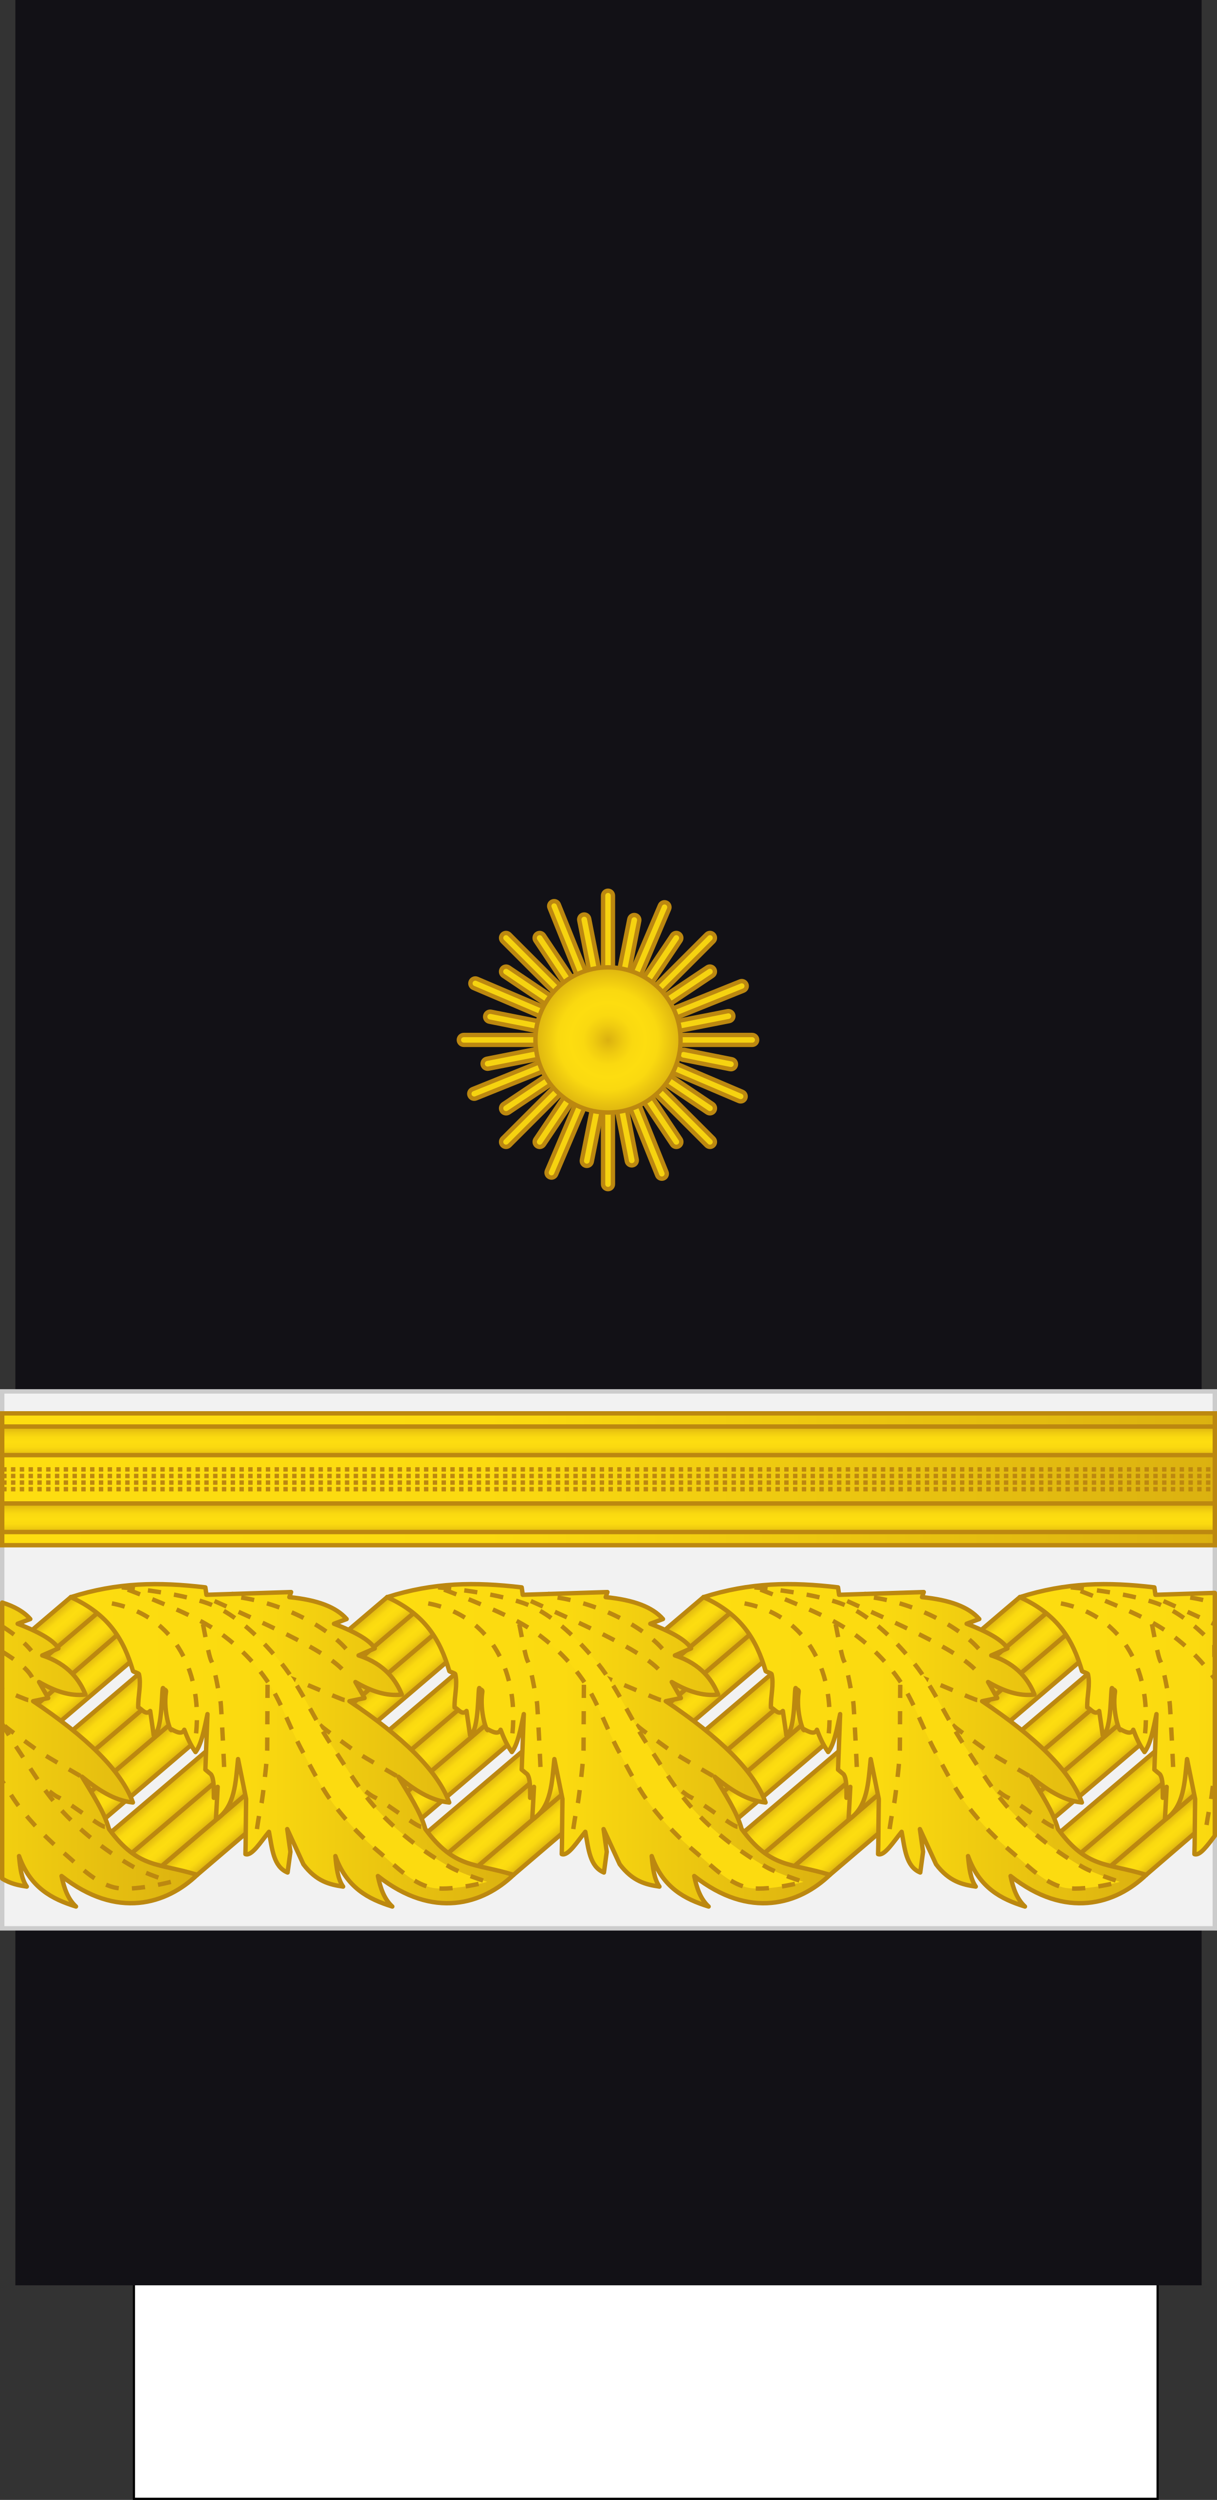 <?xml version="1.0" encoding="UTF-8" standalone="no"?>
<svg
   width="277.001"
   height="568.828"
   version="1.1"
   id="svg237"
   sodipodi:docname="Spain-Navy-OF-6 (Quartermaster).svg"
   inkscape:version="1.3 (0e150ed6c4, 2023-07-21)"
   xmlns:inkscape="http://www.inkscape.org/namespaces/inkscape"
   xmlns:sodipodi="http://sodipodi.sourceforge.net/DTD/sodipodi-0.dtd"
   xmlns:xlink="http://www.w3.org/1999/xlink"
   xmlns="http://www.w3.org/2000/svg"
   xmlns:svg="http://www.w3.org/2000/svg"
   xmlns:rdf="http://www.w3.org/1999/02/22-rdf-syntax-ns#"
   xmlns:cc="http://creativecommons.org/ns#"
   xmlns:dc="http://purl.org/dc/elements/1.1/">
  <rect width="100%" height="100%" fill="#333333" stroke="none"/>
  <sodipodi:namedview
     pagecolor="#ffffff"
     bordercolor="#666666"
     borderopacity="1"
     objecttolerance="10"
     gridtolerance="10"
     guidetolerance="10"
     inkscape:pageopacity="0"
     inkscape:pageshadow="2"
     inkscape:window-width="1920"
     inkscape:window-height="1009"
     id="namedview239"
     showgrid="false"
     inkscape:zoom="3.3191052"
     inkscape:cx="72.911217"
     inkscape:cy="312.28296"
     inkscape:window-x="-8"
     inkscape:window-y="-8"
     inkscape:window-maximized="1"
     inkscape:current-layer="svg237"
     inkscape:showpageshadow="2"
     inkscape:pagecheckerboard="0"
     inkscape:deskcolor="#d1d1d1"
     inkscape:document-rotation="0"
     inkscape:snap-bbox="true"
     inkscape:snap-bbox-midpoints="true"
     inkscape:snap-intersection-paths="true" />
  <style
     id="style2"><![CDATA[.B{opacity:.5}.C{stroke:#bc8810}.D{fill:none}.E{stroke-dasharray:1, 1}.F{opacity:.25}.G{stroke-linejoin:round}.H{fill:#fbda10}]]></style>
  <defs
     id="defs87">
    <linearGradient
       id="A"
       x1="0"
       y1="0"
       x2="277.001"
       y2="0"
       gradientUnits="userSpaceOnUse"
       spreadMethod="pad">
      <stop
         offset="0"
         stop-color="#dbb110"
         id="stop4" />
      <stop
         offset=".051"
         stop-color="#e0b810"
         id="stop6" />
      <stop
         offset=".202"
         stop-color="#f0cc10"
         id="stop8" />
      <stop
         offset=".332"
         stop-color="#fad910"
         id="stop10" />
      <stop
         offset=".5"
         stop-color="#fddd10"
         id="stop12" />
      <stop
         offset=".667"
         stop-color="#fad910"
         id="stop14" />
      <stop
         offset=".778"
         stop-color="#f0cc10"
         id="stop16" />
      <stop
         offset=".944"
         stop-color="#e0b810"
         id="stop18" />
      <stop
         offset="1"
         stop-color="#dbb110"
         id="stop20" />
    </linearGradient>
    <linearGradient
       id="B"
       gradientTransform="matrix(1,0,0,0.791,47.802,-243.741)"
       x1="-47.793"
       y1="581.998"
       x2="229.207"
       y2="581.998"
       r="9.101"
       cy="793.79"
       cx="1062.115"
       gradientUnits="userSpaceOnUse"
       spreadMethod="pad">
      <stop
         offset="0"
         stop-color="#fddd10"
         id="stop23" />
      <stop
         offset=".399"
         stop-color="#fbda10"
         id="stop25" />
      <stop
         offset="1"
         stop-color="#dbb110"
         id="stop27" />
    </linearGradient>
    <radialGradient
       id="C"
       cx="8.491"
       cy="-84.435"
       fx="8.491"
       fy="-84.435"
       r="42.5"
       gradientTransform="translate(0,-7.5786785e-6)"
       y2="516.204"
       x2="993.978"
       y1="516.204"
       x1="981.495"
       xlink:href="#Q">
      <stop
         offset="0"
         stop-color="#dbb110"
         id="stop30" />
      <stop
         offset=".832"
         stop-color="#e0b810"
         id="stop32" />
      <stop
         offset=".86"
         stop-color="#f0cc10"
         id="stop34" />
      <stop
         offset=".878"
         stop-color="#fad910"
         id="stop36" />
      <stop
         offset=".907"
         stop-color="#fddd10"
         id="stop38" />
      <stop
         offset=".935"
         stop-color="#fad910"
         id="stop40" />
      <stop
         offset=".953"
         stop-color="#f0cc10"
         id="stop42" />
      <stop
         offset=".981"
         stop-color="#e0b810"
         id="stop44" />
      <stop
         offset="1"
         stop-color="#dbb110"
         id="stop46" />
    </radialGradient>
    <radialGradient
       id="D"
       cx="8.491"
       cy="-84.435"
       fx="8.491"
       fy="-84.435"
       r="25"
       gradientTransform="translate(0,-1.2883754e-5)"
       y2="516.204"
       x2="993.978"
       y1="516.204"
       x1="981.495"
       fr="0"
       gradientUnits="userSpaceOnUse"
       spreadMethod="pad">
      <stop
         offset="0"
         stop-color="#dbb110"
         id="stop49" />
      <stop
         offset=".722"
         stop-color="#e0b810"
         id="stop51" />
      <stop
         offset=".77"
         stop-color="#f0cc10"
         id="stop53" />
      <stop
         offset=".799"
         stop-color="#fad910"
         id="stop55" />
      <stop
         offset=".846"
         stop-color="#fddd10"
         id="stop57" />
      <stop
         offset=".892"
         stop-color="#fad910"
         id="stop59" />
      <stop
         offset=".923"
         stop-color="#f0cc10"
         id="stop61" />
      <stop
         offset=".969"
         stop-color="#e0b810"
         id="stop63" />
      <stop
         offset="1"
         stop-color="#dbb110"
         id="stop65" />
    </radialGradient>
    <linearGradient
       id="E"
       x1="-153.883"
       y1="230.195"
       x2="-14.736"
       y2="230.195"
       gradientTransform="matrix(1,0,0,0.791,299.667,-33.665)"
       r="9.101"
       cy="793.79"
       cx="1062.115"
       gradientUnits="userSpaceOnUse"
       spreadMethod="pad">
      <stop
         offset="0"
         stop-color="#fddd10"
         id="stop68" />
      <stop
         offset=".399"
         stop-color="#fbda10"
         id="stop70" />
      <stop
         offset="1"
         stop-color="#dbb110"
         id="stop72" />
    </linearGradient>
    <linearGradient
       xlink:href="#A"
       id="F"
       gradientTransform="scale(4.608,0.217)"
       x1="-808.157"
       y1="-2952.847"
       x2="-808.157"
       y2="-2683.298"
       gradientUnits="userSpaceOnUse" />
    <linearGradient
       xlink:href="#A"
       id="G"
       gradientTransform="scale(4.608,0.217)"
       x1="-808.157"
       y1="-2872.213"
       x2="-808.157"
       y2="-2602.663"
       gradientUnits="userSpaceOnUse" />
    <linearGradient
       xlink:href="#A"
       id="H"
       gradientTransform="scale(6.077,0.165)"
       x1="-1181.606"
       y1="-4209.626"
       x2="-1181.606"
       y2="-3799.409"
       gradientUnits="userSpaceOnUse" />
    <linearGradient
       xlink:href="#A"
       id="I"
       gradientTransform="scale(6.077,0.165)"
       x1="-1181.606"
       y1="-4103.273"
       x2="-1181.606"
       y2="-3693.057"
       gradientUnits="userSpaceOnUse" />
    <path
       id="J"
       d="M.5 201.555h276v30H.5z" />
    <path
       id="K"
       d="M-276.5 204.555h276v6.5h-276z" />
    <path
       id="L"
       d="M100.105-289.195a45 45 0 0 1-.554 7.04l-44.446-7.04z" />
    <path
       id="M"
       d="M97.903-275.289a45 45 0 0 1-2.702 6.524l-40.095-20.43z" />
    <path
       id="N"
       d="M91.511-262.744a45 45 0 0 1-4.586 5.369l-31.82-31.82z" />
    <path
       id="O"
       d="M81.555-252.789a45 45 0 0 1-6.021 3.69l-20.43-40.095z" />
    <path
       id="P"
       d="M69.011-246.397a45 45 0 0 1-6.866 1.648l-7.04-44.446z" />
    <linearGradient
       id="Q"
       gradientUnits="userSpaceOnUse" />
    <radialGradient
       id="F-3"
       cx="8.491"
       cy="-84.435"
       fx="8.491"
       fy="-84.435"
       r="42.5"
       y2="516.204"
       x2="993.978"
       y1="516.204"
       x1="981.495"
       xlink:href="#Q">
      <stop
         offset="0"
         stop-color="#dbb110"
         id="stop39" />
      <stop
         offset=".832"
         stop-color="#e0b810"
         id="stop41" />
      <stop
         offset=".86"
         stop-color="#f0cc10"
         id="stop43" />
      <stop
         offset=".878"
         stop-color="#fad910"
         id="stop45" />
      <stop
         offset=".907"
         stop-color="#fddd10"
         id="stop47" />
      <stop
         offset=".935"
         stop-color="#fad910"
         id="stop49-2" />
      <stop
         offset=".953"
         stop-color="#f0cc10"
         id="stop51-6" />
      <stop
         offset=".981"
         stop-color="#e0b810"
         id="stop53-7" />
      <stop
         offset="1"
         stop-color="#dbb110"
         id="stop55-6" />
    </radialGradient>
    <radialGradient
       id="G-4"
       cx="8.491"
       cy="-84.435"
       fx="8.491"
       fy="-84.435"
       r="25"
       gradientTransform="translate(0,-1.2883754e-5)"
       y2="516.204"
       x2="993.978"
       y1="516.204"
       x1="981.495"
       xlink:href="#Q">
      <stop
         offset="0"
         stop-color="#dbb110"
         id="stop58" />
      <stop
         offset=".722"
         stop-color="#e0b810"
         id="stop60" />
      <stop
         offset=".77"
         stop-color="#f0cc10"
         id="stop62" />
      <stop
         offset=".799"
         stop-color="#fad910"
         id="stop64" />
      <stop
         offset=".846"
         stop-color="#fddd10"
         id="stop66" />
      <stop
         offset=".892"
         stop-color="#fad910"
         id="stop68-6" />
      <stop
         offset=".923"
         stop-color="#f0cc10"
         id="stop70-4" />
      <stop
         offset=".969"
         stop-color="#e0b810"
         id="stop72-4" />
      <stop
         offset="1"
         stop-color="#dbb110"
         id="stop74" />
    </radialGradient>
    <linearGradient
       id="H-1"
       x1="-15.438"
       y1="249.053"
       x2="-291.272"
       y2="249.053"
       gradientTransform="matrix(-1,0,0,0.791,-14.889,43.612)"
       r="9.101"
       cy="793.79"
       cx="1062.115"
       gradientUnits="userSpaceOnUse"
       spreadMethod="pad">
      <stop
         offset="0"
         stop-color="#fddd10"
         id="stop77" />
      <stop
         offset=".399"
         stop-color="#fbda10"
         id="stop79" />
      <stop
         offset="1"
         stop-color="#dbb110"
         id="stop81" />
    </linearGradient>
    <linearGradient
       gradientTransform="matrix(0.407,0.913,0.913,-0.407,-726.289,-349.363)"
       y2="409.272"
       x2="993.978"
       y1="409.272"
       x1="981.496"
       gradientUnits="userSpaceOnUse"
       id="251230">
      <stop
         id="stop10613"
         style="stop-color:#DBB110"
         offset="0" />
      <stop
         id="stop10615"
         style="stop-color:#E0B810"
         offset="0.051" />
      <stop
         id="stop10617"
         style="stop-color:#F0CC10"
         offset="0.202" />
      <stop
         id="stop10619"
         style="stop-color:#FAD910"
         offset="0.332" />
      <stop
         id="stop10621"
         style="stop-color:#FDDD10"
         offset="0.5" />
      <stop
         id="stop10623"
         style="stop-color:#FAD910"
         offset="0.667" />
      <stop
         id="stop10625"
         style="stop-color:#F0CC10"
         offset="0.778" />
      <stop
         id="stop10627"
         style="stop-color:#E0B810"
         offset="0.944" />
      <stop
         id="stop10629"
         style="stop-color:#DBB110"
         offset="1" />
    </linearGradient>
    <radialGradient
       id="F-0"
       cx="8.491"
       cy="-84.435"
       fx="8.491"
       fy="-84.435"
       r="42.5"
       gradientTransform="translate(0,-7.5786785e-6)"
       y2="516.204"
       x2="993.978"
       y1="516.204"
       x1="981.495"
       xlink:href="#Q">
      <stop
         offset="0"
         stop-color="#dbb110"
         id="stop39-7" />
      <stop
         offset=".832"
         stop-color="#e0b810"
         id="stop41-8" />
      <stop
         offset=".86"
         stop-color="#f0cc10"
         id="stop43-7" />
      <stop
         offset=".878"
         stop-color="#fad910"
         id="stop45-2" />
      <stop
         offset=".907"
         stop-color="#fddd10"
         id="stop47-6" />
      <stop
         offset=".935"
         stop-color="#fad910"
         id="stop49-6" />
      <stop
         offset=".953"
         stop-color="#f0cc10"
         id="stop51-5" />
      <stop
         offset=".981"
         stop-color="#e0b810"
         id="stop53-4" />
      <stop
         offset="1"
         stop-color="#dbb110"
         id="stop55-4" />
    </radialGradient>
    <radialGradient
       id="G-0"
       cx="8.491"
       cy="-84.435"
       fx="8.491"
       fy="-84.435"
       r="25"
       gradientTransform="translate(0,-1.2883754e-5)"
       y2="516.204"
       x2="993.978"
       y1="516.204"
       x1="981.495"
       xlink:href="#Q">
      <stop
         offset="0"
         stop-color="#dbb110"
         id="stop58-2" />
      <stop
         offset=".722"
         stop-color="#e0b810"
         id="stop60-2" />
      <stop
         offset=".77"
         stop-color="#f0cc10"
         id="stop62-9" />
      <stop
         offset=".799"
         stop-color="#fad910"
         id="stop64-0" />
      <stop
         offset=".846"
         stop-color="#fddd10"
         id="stop66-4" />
      <stop
         offset=".892"
         stop-color="#fad910"
         id="stop68-2" />
      <stop
         offset=".923"
         stop-color="#f0cc10"
         id="stop70-48" />
      <stop
         offset=".969"
         stop-color="#e0b810"
         id="stop72-0" />
      <stop
         offset="1"
         stop-color="#dbb110"
         id="stop74-7" />
    </radialGradient>
    <linearGradient
       inkscape:collect="always"
       xlink:href="#B"
       id="linearGradient5313"
       gradientTransform="matrix(1,0,0,0.791,47.802,-243.741)"
       x1="-47.793"
       y1="581.998"
       x2="229.207"
       y2="581.998" />
    <linearGradient
       inkscape:collect="always"
       xlink:href="#A"
       id="linearGradient5315"
       gradientTransform="matrix(1,0,0,0.791,-113.543,299.124)"
       x1="-24.924"
       y1="-119.565"
       x2="-24.924"
       y2="-110.565" />
    <linearGradient
       inkscape:collect="always"
       xlink:href="#A"
       id="linearGradient5317"
       gradientTransform="matrix(1,0,0,0.791,-113.543,316.624)"
       x1="-24.924"
       y1="-119.565"
       x2="-24.924"
       y2="-110.565" />
    <linearGradient
       inkscape:collect="always"
       xlink:href="#A"
       id="linearGradient1909-69-3"
       gradientUnits="userSpaceOnUse"
       x1="109.367"
       y1="958.314"
       x2="113.687"
       y2="953.237" />
    <linearGradient
       inkscape:collect="always"
       xlink:href="#A"
       id="linearGradient1911-2-2"
       gradientUnits="userSpaceOnUse"
       x1="113.687"
       y1="953.237"
       x2="118.008"
       y2="948.16" />
    <linearGradient
       inkscape:collect="always"
       xlink:href="#A"
       id="linearGradient1913-15-3"
       gradientUnits="userSpaceOnUse"
       x1="118.008"
       y1="948.16"
       x2="122.329"
       y2="943.083" />
    <linearGradient
       inkscape:collect="always"
       xlink:href="#A"
       id="linearGradient1966-1"
       gradientUnits="userSpaceOnUse"
       x1="109.367"
       y1="958.314"
       x2="113.687"
       y2="953.237" />
    <linearGradient
       inkscape:collect="always"
       xlink:href="#A"
       id="linearGradient1968-7"
       gradientUnits="userSpaceOnUse"
       x1="113.687"
       y1="953.237"
       x2="118.008"
       y2="948.16" />
    <linearGradient
       inkscape:collect="always"
       xlink:href="#A"
       id="linearGradient1970-7"
       gradientUnits="userSpaceOnUse"
       x1="118.008"
       y1="948.16"
       x2="122.329"
       y2="943.083" />
    <linearGradient
       inkscape:collect="always"
       xlink:href="#A"
       id="linearGradient2122-0"
       gradientUnits="userSpaceOnUse"
       x1="110.046"
       y1="958.006"
       x2="114.367"
       y2="952.929" />
    <linearGradient
       inkscape:collect="always"
       xlink:href="#A"
       id="linearGradient2124-1"
       gradientUnits="userSpaceOnUse"
       x1="114.367"
       y1="952.929"
       x2="118.688"
       y2="947.852" />
    <linearGradient
       inkscape:collect="always"
       xlink:href="#A"
       id="linearGradient2126-3"
       gradientUnits="userSpaceOnUse"
       x1="118.688"
       y1="947.852"
       x2="123.008"
       y2="942.775" />
    <linearGradient
       inkscape:collect="always"
       xlink:href="#A"
       id="linearGradient13"
       gradientUnits="userSpaceOnUse"
       x1="109.367"
       y1="958.314"
       x2="113.687"
       y2="953.237" />
    <linearGradient
       inkscape:collect="always"
       xlink:href="#A"
       id="linearGradient14"
       gradientUnits="userSpaceOnUse"
       x1="113.687"
       y1="953.237"
       x2="118.008"
       y2="948.16" />
    <linearGradient
       inkscape:collect="always"
       xlink:href="#A"
       id="linearGradient15"
       gradientUnits="userSpaceOnUse"
       x1="118.008"
       y1="948.16"
       x2="122.329"
       y2="943.083" />
    <linearGradient
       inkscape:collect="always"
       xlink:href="#A"
       id="linearGradient16"
       gradientUnits="userSpaceOnUse"
       gradientTransform="translate(391.929,-189.78)"
       x1="109.367"
       y1="958.314"
       x2="113.687"
       y2="953.237" />
    <linearGradient
       inkscape:collect="always"
       xlink:href="#A"
       id="linearGradient17"
       gradientUnits="userSpaceOnUse"
       gradientTransform="translate(391.929,-189.78)"
       x1="113.687"
       y1="953.237"
       x2="118.008"
       y2="948.16" />
    <linearGradient
       inkscape:collect="always"
       xlink:href="#A"
       id="linearGradient18"
       gradientUnits="userSpaceOnUse"
       gradientTransform="translate(391.929,-189.78)"
       x1="118.008"
       y1="948.16"
       x2="122.329"
       y2="943.083" />
    <linearGradient
       inkscape:collect="always"
       xlink:href="#A"
       id="linearGradient19"
       gradientUnits="userSpaceOnUse"
       x1="109.367"
       y1="958.314"
       x2="113.687"
       y2="953.237" />
    <linearGradient
       inkscape:collect="always"
       xlink:href="#A"
       id="linearGradient20"
       gradientUnits="userSpaceOnUse"
       x1="113.687"
       y1="953.237"
       x2="118.008"
       y2="948.16" />
    <linearGradient
       inkscape:collect="always"
       xlink:href="#A"
       id="linearGradient21"
       gradientUnits="userSpaceOnUse"
       x1="118.008"
       y1="948.16"
       x2="122.329"
       y2="943.083" />
    <linearGradient
       inkscape:collect="always"
       xlink:href="#A"
       id="linearGradient22"
       gradientUnits="userSpaceOnUse"
       gradientTransform="translate(391.929,-189.78)"
       x1="109.367"
       y1="958.314"
       x2="113.687"
       y2="953.237" />
    <linearGradient
       inkscape:collect="always"
       xlink:href="#A"
       id="linearGradient23"
       gradientUnits="userSpaceOnUse"
       gradientTransform="translate(391.929,-189.78)"
       x1="113.687"
       y1="953.237"
       x2="118.008"
       y2="948.16" />
    <linearGradient
       inkscape:collect="always"
       xlink:href="#A"
       id="linearGradient24"
       gradientUnits="userSpaceOnUse"
       gradientTransform="translate(391.929,-189.78)"
       x1="118.008"
       y1="948.16"
       x2="122.329"
       y2="943.083" />
    <linearGradient
       inkscape:collect="always"
       xlink:href="#A"
       id="linearGradient25"
       gradientUnits="userSpaceOnUse"
       x1="109.367"
       y1="958.314"
       x2="113.687"
       y2="953.237" />
    <linearGradient
       inkscape:collect="always"
       xlink:href="#A"
       id="linearGradient26"
       gradientUnits="userSpaceOnUse"
       x1="113.687"
       y1="953.237"
       x2="118.008"
       y2="948.16" />
    <linearGradient
       inkscape:collect="always"
       xlink:href="#A"
       id="linearGradient27"
       gradientUnits="userSpaceOnUse"
       x1="118.008"
       y1="948.16"
       x2="122.329"
       y2="943.083" />
    <linearGradient
       inkscape:collect="always"
       xlink:href="#A"
       id="linearGradient28"
       gradientUnits="userSpaceOnUse"
       gradientTransform="translate(391.929,-189.78)"
       x1="109.367"
       y1="958.314"
       x2="113.687"
       y2="953.237" />
    <linearGradient
       inkscape:collect="always"
       xlink:href="#A"
       id="linearGradient29"
       gradientUnits="userSpaceOnUse"
       gradientTransform="translate(391.929,-189.78)"
       x1="113.687"
       y1="953.237"
       x2="118.008"
       y2="948.16" />
    <linearGradient
       inkscape:collect="always"
       xlink:href="#A"
       id="linearGradient30"
       gradientUnits="userSpaceOnUse"
       gradientTransform="translate(391.929,-189.78)"
       x1="118.008"
       y1="948.16"
       x2="122.329"
       y2="943.083" />
    <linearGradient
       inkscape:collect="always"
       xlink:href="#E"
       id="linearGradient31"
       gradientUnits="userSpaceOnUse"
       gradientTransform="matrix(3.779,0,0,4.205,-649.884,-108.741)"
       x1="110.504"
       y1="200.591"
       x2="83.557"
       y2="200.591" />
    <linearGradient
       inkscape:collect="always"
       xlink:href="#E"
       id="linearGradient32"
       gradientUnits="userSpaceOnUse"
       gradientTransform="matrix(3.779,0,0,4.205,-649.884,-108.741)"
       x1="110.504"
       y1="200.591"
       x2="83.557"
       y2="200.591" />
    <linearGradient
       inkscape:collect="always"
       xlink:href="#E"
       id="linearGradient33"
       gradientUnits="userSpaceOnUse"
       gradientTransform="matrix(3.779,0,0,4.205,-649.884,-108.741)"
       x1="110.504"
       y1="200.591"
       x2="83.557"
       y2="200.591" />
    <linearGradient
       inkscape:collect="always"
       xlink:href="#E"
       id="linearGradient34"
       gradientUnits="userSpaceOnUse"
       gradientTransform="matrix(3.779,0,0,4.205,-649.884,-108.741)"
       x1="110.504"
       y1="200.591"
       x2="83.51"
       y2="200.591" />
    <linearGradient
       inkscape:collect="always"
       xlink:href="#E"
       id="linearGradient35"
       gradientUnits="userSpaceOnUse"
       gradientTransform="matrix(3.779,0,0,4.205,-649.884,-108.741)"
       x1="110.563"
       y1="200.675"
       x2="83.597"
       y2="200.675" />
    <radialGradient
       inkscape:collect="always"
       xlink:href="#A"
       id="radialGradient11"
       cx="210.857"
       cy="283.602"
       fx="210.857"
       fy="283.602"
       r="6.934"
       gradientUnits="userSpaceOnUse" />
    <linearGradient
       cx="1062.115"
       cy="793.79"
       r="9.101"
       gradientTransform="matrix(1,0,0,0.791,291.889,25.016)"
       y2="230.195"
       x2="-14.736"
       y1="230.195"
       x1="-153.883"
       id="H-6"
       gradientUnits="userSpaceOnUse"
       spreadMethod="pad">
      <stop
         id="stop77-9"
         stop-color="#fddd10"
         offset="0" />
      <stop
         id="stop79-4"
         stop-color="#fbda10"
         offset=".399" />
      <stop
         id="stop81-3"
         stop-color="#dbb110"
         offset="1" />
    </linearGradient>
  </defs>
  <path
     d="M30.482 508.578h233v60h-233z"
     fill="#fff"
     stroke="#000"
     stroke-width=".499"
     id="path89" />
  <path
     d="M3.5 0h270v520H3.5z"
     fill="#121116"
     id="path91" />
  <rect
     style="fill:#f2f2f2;stroke:#cccccc;stroke-width:1;stroke-linecap:square;stroke-dasharray:none;stroke-dashoffset:0.1"
     id="rect1816"
     width="276"
     height="122.178"
     x="0.5"
     y="316.597" />
  <g
     id="g5397"
     transform="translate(0,-78.403)">
    <use
       transform="translate(0,198.445)"
       xlink:href="#J"
       id="use213"
       style="fill:url(#linearGradient5313);stroke:#bc8810;paint-order:normal"
       x="0"
       y="0"
       width="100%"
       height="100%" />
    <g
       transform="matrix(-1,0,0,1,0,198.445)"
       id="g219"
       style="stroke:#bc8810">
      <use
         xlink:href="#K"
         id="use215"
         style="fill:url(#linearGradient5315);paint-order:normal"
         x="0"
         y="0"
         width="100%"
         height="100%" />
      <path
         d="m -276.5,222.055 h 276 v 6.5 h -276 z"
         id="path217"
         style="fill:url(#linearGradient5317);paint-order:normal"
         inkscape:connector-curvature="0" />
    </g>
    <path
       d="m 0.5,417.25 h 276 m -276,-1.5 h 276 m -276,-1.5 h 276 m -276,-1.5 h 276"
       class="D E"
       id="path221"
       inkscape:connector-curvature="0"
       style="fill:none;stroke:#bc8810;stroke-dasharray:1, 1" />
  </g>
  <g
     id="g12-6"
     transform="matrix(-1,0,0,1,652.266,-241.691)">
    <g
       id="g1679-9-3-9"
       transform="translate(589.98,-273.165)">
      <path
         style="fill:url(#linearGradient13);fill-opacity:1;stroke:#bc8810;stroke-width:1px;stroke-linecap:butt;stroke-linejoin:miter;stroke-opacity:1"
         d="m 61.786,917.821 -1.2e-5,-8.287 -31.764,-27.499 -5.489,4.083 z"
         id="path1621-30-6-6"
         sodipodi:nodetypes="ccccc" />
      <path
         style="fill:url(#linearGradient14);fill-opacity:1;stroke:#bc8810;stroke-width:1px;stroke-linecap:butt;stroke-linejoin:miter;stroke-opacity:1"
         d="m 61.786,909.534 1.2e-5,-9.221 -28.116,-23.928 -3.648,5.649 z"
         id="path1621-7-28-5-1"
         sodipodi:nodetypes="ccccc" />
      <path
         style="fill:url(#linearGradient15);fill-opacity:1;stroke:#bc8810;stroke-width:1px;stroke-linecap:butt;stroke-linejoin:miter;stroke-opacity:1"
         d="m 61.786,900.313 v -8.754 l -15.612,-13.287 -4.694,0.432 -1.322,3.203 z"
         id="path1621-3-1-5-4"
         sodipodi:nodetypes="cccccc" />
    </g>
    <g
       id="g6-1-0"
       transform="translate(161.196,-84.112)">
      <path
         style="fill:url(#linearGradient16);fill-opacity:1;stroke:#bc8810;stroke-width:1px;stroke-linecap:butt;stroke-linejoin:miter;stroke-opacity:1"
         d="m 481.327,751.679 3.383,-6.015 -62.76,-53.411 -5.489,4.083 z"
         id="path1621-30-9-5-8"
         sodipodi:nodetypes="ccccc" />
      <path
         style="fill:url(#linearGradient17);fill-opacity:1;stroke:#bc8810;stroke-width:1px;stroke-linecap:butt;stroke-linejoin:miter;stroke-opacity:1"
         d="m 490.57,750.651 v -8.754 l -61.053,-51.958 -4.307,-0.72 -3.259,3.035 z"
         id="path1621-7-28-8-3-5"
         sodipodi:nodetypes="cccccc" />
      <path
         style="fill:url(#linearGradient18);fill-opacity:1;stroke:#bc8810;stroke-width:1px;stroke-linecap:butt;stroke-linejoin:miter;stroke-opacity:1"
         d="m 490.57,741.897 10e-6,-8.754 -52.467,-44.651 -4.694,0.432 -1.322,3.203 z"
         id="path1621-3-1-0-6-1"
         sodipodi:nodetypes="cccccc" />
    </g>
    <g
       id="g1679-9-0-7"
       transform="translate(517.98,-273.165)">
      <path
         style="fill:url(#linearGradient19);fill-opacity:1;stroke:#bc8810;stroke-width:1px;stroke-linecap:butt;stroke-linejoin:miter;stroke-opacity:1"
         d="m 89.398,941.46 10.409,-0.035 -69.786,-59.39 -5.489,4.083 z"
         id="path1621-30-3-6"
         sodipodi:nodetypes="ccccc" />
      <path
         style="fill:url(#linearGradient20);fill-opacity:1;stroke:#bc8810;stroke-width:1px;stroke-linecap:butt;stroke-linejoin:miter;stroke-opacity:1"
         d="m 99.807,941.424 6.518,-3.207 -72.655,-61.832 -3.648,5.649 z"
         id="path1621-7-28-1-7"
         sodipodi:nodetypes="ccccc" />
      <path
         style="fill:url(#linearGradient21);fill-opacity:1;stroke:#bc8810;stroke-width:1px;stroke-linecap:butt;stroke-linejoin:miter;stroke-opacity:1"
         d="m 106.325,938.217 5.681,-3.919 -65.833,-56.026 -4.694,0.432 -1.322,3.203 z"
         id="path1621-3-1-02-7"
         sodipodi:nodetypes="cccccc" />
    </g>
    <g
       id="g6-3-0"
       transform="translate(89.196,-84.112)">
      <path
         style="fill:url(#linearGradient22);fill-opacity:1;stroke:#bc8810;stroke-width:1px;stroke-linecap:butt;stroke-linejoin:miter;stroke-opacity:1"
         d="m 481.327,751.679 3.383,-6.015 -62.76,-53.411 -5.489,4.083 z"
         id="path1621-30-9-0-7"
         sodipodi:nodetypes="ccccc" />
      <path
         style="fill:url(#linearGradient23);fill-opacity:1;stroke:#bc8810;stroke-width:1px;stroke-linecap:butt;stroke-linejoin:miter;stroke-opacity:1"
         d="m 491.736,751.644 2.057,-7.004 -64.276,-54.701 -4.307,-0.72 -3.259,3.035 z"
         id="path1621-7-28-8-4-6"
         sodipodi:nodetypes="cccccc" />
      <path
         style="fill:url(#linearGradient24);fill-opacity:1;stroke:#bc8810;stroke-width:1px;stroke-linecap:butt;stroke-linejoin:miter;stroke-opacity:1"
         d="m 493.793,744.64 3.492,-5.782 -59.182,-50.366 -4.694,0.432 -1.322,3.203 z"
         id="path1621-3-1-0-3-3"
         sodipodi:nodetypes="cccccc" />
    </g>
    <g
       id="g1679-9-8-1"
       transform="translate(445.98,-273.165)">
      <path
         style="fill:url(#linearGradient25);fill-opacity:1;stroke:#bc8810;stroke-width:1px;stroke-linecap:butt;stroke-linejoin:miter;stroke-opacity:1"
         d="m 89.398,941.46 10.409,-0.035 -69.786,-59.39 -5.489,4.083 z"
         id="path1621-30-0-5"
         sodipodi:nodetypes="ccccc" />
      <path
         style="fill:url(#linearGradient26);fill-opacity:1;stroke:#bc8810;stroke-width:1px;stroke-linecap:butt;stroke-linejoin:miter;stroke-opacity:1"
         d="m 99.807,941.424 6.518,-3.207 -72.655,-61.832 -3.648,5.649 z"
         id="path1621-7-28-6-9"
         sodipodi:nodetypes="ccccc" />
      <path
         style="fill:url(#linearGradient27);fill-opacity:1;stroke:#bc8810;stroke-width:1px;stroke-linecap:butt;stroke-linejoin:miter;stroke-opacity:1"
         d="m 106.325,938.217 5.681,-3.919 -65.833,-56.026 -4.694,0.432 -1.322,3.203 z"
         id="path1621-3-1-09-4"
         sodipodi:nodetypes="cccccc" />
    </g>
    <g
       id="g6-9"
       transform="translate(17.196,-84.112)">
      <path
         style="fill:url(#linearGradient28);fill-opacity:1;stroke:#bc8810;stroke-width:1px;stroke-linecap:butt;stroke-linejoin:miter;stroke-opacity:1"
         d="m 481.327,751.679 3.383,-6.015 -62.76,-53.411 -5.489,4.083 z"
         id="path1621-30-9-01"
         sodipodi:nodetypes="ccccc" />
      <path
         style="fill:url(#linearGradient29);fill-opacity:1;stroke:#bc8810;stroke-width:1px;stroke-linecap:butt;stroke-linejoin:miter;stroke-opacity:1"
         d="m 491.736,751.644 2.057,-7.004 -64.276,-54.701 -4.307,-0.72 -3.259,3.035 z"
         id="path1621-7-28-8-31"
         sodipodi:nodetypes="cccccc" />
      <path
         style="fill:url(#linearGradient30);fill-opacity:1;stroke:#bc8810;stroke-width:1px;stroke-linecap:butt;stroke-linejoin:miter;stroke-opacity:1"
         d="m 493.793,744.64 3.492,-5.782 -59.182,-50.366 -4.694,0.432 -1.322,3.203 z"
         id="path1621-3-1-0-67"
         sodipodi:nodetypes="cccccc" />
    </g>
    <g
       id="g1679-6-9"
       transform="translate(301.98,-273.165)">
      <path
         style="fill:url(#linearGradient1966-1);fill-opacity:1;stroke:#bc8810;stroke-width:1px;stroke-linecap:butt;stroke-linejoin:miter;stroke-opacity:1"
         d="m 89.398,941.46 10.409,-0.035 -21.353,-18.172 -4.668,4.781 z"
         id="path1621-2-1"
         sodipodi:nodetypes="ccccc" />
      <path
         style="fill:url(#linearGradient1968-7);fill-opacity:1;stroke:#bc8810;stroke-width:1px;stroke-linecap:butt;stroke-linejoin:miter;stroke-opacity:1"
         d="m 99.87,941.478 6.455,-3.26 -29.913,-25.457 2.042,10.492 z"
         id="path1621-7-3-1"
         sodipodi:nodetypes="ccccc" />
      <path
         style="fill:url(#linearGradient1970-7);fill-opacity:1;stroke:#bc8810;stroke-width:1px;stroke-linecap:butt;stroke-linejoin:miter;stroke-opacity:1"
         d="m 106.325,938.217 5.681,-3.919 -28.415,-24.182 -0.392,8.42 z"
         id="path1621-3-68-7"
         sodipodi:nodetypes="ccccc" />
    </g>
    <g
       id="g1679-9-9"
       transform="translate(373.98,-273.165)">
      <path
         style="fill:url(#linearGradient1909-69-3);fill-opacity:1;stroke:#bc8810;stroke-width:1px;stroke-linecap:butt;stroke-linejoin:miter;stroke-opacity:1"
         d="m 89.398,941.46 10.409,-0.035 -69.786,-59.39 -5.489,4.083 z"
         id="path1621-30-1"
         sodipodi:nodetypes="ccccc" />
      <path
         style="fill:url(#linearGradient1911-2-2);fill-opacity:1;stroke:#bc8810;stroke-width:1px;stroke-linecap:butt;stroke-linejoin:miter;stroke-opacity:1"
         d="m 99.807,941.424 6.518,-3.207 -72.655,-61.832 -3.648,5.649 z"
         id="path1621-7-28-4"
         sodipodi:nodetypes="ccccc" />
      <path
         style="fill:url(#linearGradient1913-15-3);fill-opacity:1;stroke:#bc8810;stroke-width:1px;stroke-linecap:butt;stroke-linejoin:miter;stroke-opacity:1"
         d="m 106.325,938.217 5.681,-3.919 -65.833,-56.026 -4.694,0.432 -1.322,3.203 z"
         id="path1621-3-1-1"
         sodipodi:nodetypes="cccccc" />
    </g>
    <g
       id="g21385-0"
       transform="translate(868.986,-96.009)">
      <path
         inkscape:connector-curvature="0"
         style="fill:url(#linearGradient31);fill-opacity:1;fill-rule:nonzero;stroke:#bc8810;stroke-width:1;stroke-linecap:butt;stroke-linejoin:round;stroke-miterlimit:4;stroke-dasharray:none;stroke-opacity:1"
         d="m -308.173,723.276 c 1.2,-3.026 3.759,-6.942 9.838,-8.9 l -3.679,-1.602 c 0.96,-1.602 3.519,-3.382 9.278,-5.607 l -2.879,-1.068 c 2.399,-2.759 6.718,-4.361 13.037,-4.984 l -0.4,-1.157 19.275,0.623 0.24,-1.691 c 10.637,-1.246 19.995,-1.157 30.632,2.225 -8.638,3.916 -12.077,9.701 -14.157,16.82 -0.08,0.178 -1.28,0.445 -1.36,0.712 -0.56,2.403 0.24,4.895 0.16,7.565 -0.88,0.356 -1.68,1.869 -2.719,0.801 l -0.8,5.518 c -2.159,-0.89 -1.76,-11.658 -2.159,-10.68 0,0.356 -0.72,0.178 -0.64,0.801 0.72,4.628 -1.2,9.79 -1.28,8.544 -1.12,0.623 -2.399,1.246 -2.879,0.089 -0.64,1.691 -1.36,3.382 -2.559,5.073 -1.36,-1.78 -2,-5.251 -2.719,-8.633 l 0.48,12.637 -1.28,1.068 c -0.72,1.068 -0.64,3.293 -0.64,5.34 l -0.88,-2.492 0.4,7.476 c -4.399,-2.848 -4.479,-8.544 -5.039,-13.794 l -1.84,9.078 c 0.08,4.806 0.08,10.591 0.16,12.548 -1.44,0.534 -3.519,-2.848 -5.359,-5.073 -0.72,3.738 -0.96,7.921 -4.239,9.256 l -0.64,-4.717 0.72,-5.162 -3.679,8.01 c -2.959,3.916 -5.998,4.628 -9.038,5.073 1.2,-1.691 1.52,-4.272 1.76,-6.942 -2.559,7.209 -7.518,9.79 -12.957,11.48 1.84,-1.691 2.719,-4.183 3.279,-6.942 -12.637,9.968 -23.914,6.408 -30.872,-0.267 8.878,-2.759 13.357,-1.335 20.075,-10.413 1.12,-4.005 3.759,-7.921 6.158,-11.925 -3.599,2.937 -7.278,5.429 -11.597,5.874 2.559,-7.12 10.477,-14.862 22.714,-23.05 l -3.439,-0.712 2.079,-3.649 c -3.519,2.047 -7.038,3.293 -10.557,2.848 z"
         id="path1958-1-0-8" />
      <path
         inkscape:connector-curvature="0"
         style="fill:none;stroke:#bc8810;stroke-width:1;stroke-linecap:butt;stroke-linejoin:miter;stroke-miterlimit:4;stroke-dasharray:3, 3;stroke-dashoffset:0;stroke-opacity:1"
         d="m -271.622,701.205 c -10.797,1.691 -20.395,7.387 -24.234,12.103"
         id="path1960-8-8-25" />
      <path
         inkscape:connector-curvature="0"
         style="fill:none;stroke:#bc8810;stroke-width:1;stroke-linecap:butt;stroke-linejoin:miter;stroke-miterlimit:4;stroke-dasharray:3, 3;stroke-dashoffset:0;stroke-opacity:1"
         d="m -265.544,702.006 c -12.077,5.429 -27.833,12.192 -30.473,17.354"
         id="path1962-4-1-9" />
      <path
         inkscape:connector-curvature="0"
         style="fill:none;stroke:#bc8810;stroke-width:1;stroke-linecap:butt;stroke-linejoin:miter;stroke-miterlimit:4;stroke-dasharray:3, 3;stroke-dashoffset:0;stroke-opacity:1"
         d="m -295.137,724.522 c 0.56,0 10.717,-4.539 12.637,-5.073 2,-0.534 7.678,-3.56 7.678,-3.56"
         id="path1964-5-1-4" />
      <path
         inkscape:connector-curvature="0"
         style="fill:none;stroke:#bc8810;stroke-width:1;stroke-linecap:butt;stroke-linejoin:miter;stroke-miterlimit:4;stroke-dasharray:3, 3;stroke-dashoffset:0;stroke-opacity:1"
         d="m -306.974,741.788 c 0.96,-0.534 7.198,-4.183 8.638,-5.073 1.44,-0.979 7.838,-5.607 8.558,-6.319 0.72,-0.623 5.999,-5.607 6.478,-5.963 0.48,-0.445 4.399,-2.937 4.399,-2.937"
         id="path1966-8-0-1" />
      <path
         inkscape:connector-curvature="0"
         style="fill:none;stroke:#bc8810;stroke-width:1;stroke-linecap:butt;stroke-linejoin:miter;stroke-miterlimit:4;stroke-dasharray:3, 3;stroke-dashoffset:0;stroke-opacity:1"
         d="m -312.572,753.357 c 1.04,0 8.638,-5.874 10.717,-6.764 2.079,-0.979 8.878,-7.476 9.518,-8.01 0.56,-0.534 6.238,-6.853 6.238,-6.853 l 3.119,-2.67"
         id="path1968-2-5-4" />
      <path
         inkscape:connector-curvature="0"
         style="fill:none;stroke:#bc8810;stroke-width:1;stroke-linecap:butt;stroke-linejoin:miter;stroke-miterlimit:4;stroke-dasharray:3, 3;stroke-dashoffset:0;stroke-opacity:1"
         d="m -277.621,721.051 c 0,0 0.08,12.726 0.08,14.862 0,2.136 0.96,10.235 1.28,12.014 0.4,1.691 1.12,5.963 1.12,6.675"
         id="path1970-5-1-9" />
      <path
         inkscape:connector-curvature="0"
         style="fill:none;stroke:#bc8810;stroke-width:1;stroke-linecap:butt;stroke-linejoin:miter;stroke-miterlimit:4;stroke-dasharray:3, 3;stroke-dashoffset:0;stroke-opacity:1"
         d="m -262.904,707.257 c -0.16,0.534 -1.36,7.654 -2,8.544 -0.56,0.979 -1.76,7.743 -2,8.989 -0.24,1.157 -0.96,17.888 -0.96,17.888"
         id="path1972-3-6-98" />
      <path
         inkscape:connector-curvature="0"
         style="fill:none;stroke:#bc8810;stroke-width:1;stroke-linecap:butt;stroke-linejoin:miter;stroke-miterlimit:4;stroke-dasharray:3, 3;stroke-dashoffset:0;stroke-opacity:1"
         d="m -242.19,702.54 c -14.716,2.848 -20.875,16.286 -19.035,30.704"
         id="path1974-9-8-6" />
      <path
         inkscape:connector-curvature="0"
         style="fill:#fcdb10;fill-opacity:1;fill-rule:nonzero;stroke:#bc8810;stroke-width:1;stroke-linecap:butt;stroke-linejoin:miter;stroke-miterlimit:4;stroke-dasharray:3, 3;stroke-dashoffset:0;stroke-opacity:1"
         d="m -244.429,698.891 c 0,0 -15.036,1.246 -21.755,4.539 -5.279,2.67 -9.838,7.12 -13.757,11.747 -4.959,5.696 -7.918,13.082 -12.077,19.401 -3.599,5.34 -6.878,11.124 -11.277,15.663 -4.639,4.895 -10.078,8.989 -15.836,12.281 -2.639,1.513 -8.478,3.382 -8.478,3.382 0,0 8.718,2.314 12.957,1.246 4.239,-1.068 7.758,-4.717 11.197,-7.654 3.839,-3.204 7.438,-6.853 10.557,-10.947 2.799,-3.649 4.959,-7.921 7.198,-12.103 2.799,-5.073 4.639,-10.769 7.758,-15.663 1.76,-2.67 3.839,-5.162 6.079,-7.298 2.479,-2.403 5.279,-4.539 8.238,-6.23 6.079,-3.56 19.195,-8.366 19.195,-8.366 z"
         id="path1976-5-4-4" />
    </g>
    <g
       id="g21385-5-4"
       transform="translate(796.986,-96.009)">
      <path
         inkscape:connector-curvature="0"
         style="fill:url(#linearGradient32);fill-opacity:1;fill-rule:nonzero;stroke:#bc8810;stroke-width:1;stroke-linecap:butt;stroke-linejoin:round;stroke-miterlimit:4;stroke-dasharray:none;stroke-opacity:1"
         d="m -308.173,723.276 c 1.2,-3.026 3.759,-6.942 9.838,-8.9 l -3.679,-1.602 c 0.96,-1.602 3.519,-3.382 9.278,-5.607 l -2.879,-1.068 c 2.399,-2.759 6.718,-4.361 13.037,-4.984 l -0.4,-1.157 19.275,0.623 0.24,-1.691 c 10.637,-1.246 19.995,-1.157 30.632,2.225 -8.638,3.916 -12.077,9.701 -14.157,16.82 -0.08,0.178 -1.28,0.445 -1.36,0.712 -0.56,2.403 0.24,4.895 0.16,7.565 -0.88,0.356 -1.68,1.869 -2.719,0.801 l -0.8,5.518 c -2.159,-0.89 -1.76,-11.658 -2.159,-10.68 0,0.356 -0.72,0.178 -0.64,0.801 0.72,4.628 -1.2,9.79 -1.28,8.544 -1.12,0.623 -2.399,1.246 -2.879,0.089 -0.64,1.691 -1.36,3.382 -2.559,5.073 -1.36,-1.78 -2,-5.251 -2.719,-8.633 l 0.48,12.637 -1.28,1.068 c -0.72,1.068 -0.64,3.293 -0.64,5.34 l -0.88,-2.492 0.4,7.476 c -4.399,-2.848 -4.479,-8.544 -5.039,-13.794 l -1.84,9.078 c 0.08,4.806 0.08,10.591 0.16,12.548 -1.44,0.534 -3.519,-2.848 -5.359,-5.073 -0.72,3.738 -0.96,7.921 -4.239,9.256 l -0.64,-4.717 0.72,-5.162 -3.679,8.01 c -2.959,3.916 -5.998,4.628 -9.038,5.073 1.2,-1.691 1.52,-4.272 1.76,-6.942 -2.559,7.209 -7.518,9.79 -12.957,11.48 1.84,-1.691 2.719,-4.183 3.279,-6.942 -12.637,9.968 -23.914,6.408 -30.872,-0.267 8.878,-2.759 13.357,-1.335 20.075,-10.413 1.12,-4.005 3.759,-7.921 6.158,-11.925 -3.599,2.937 -7.278,5.429 -11.597,5.874 2.559,-7.12 10.477,-14.862 22.714,-23.05 l -3.439,-0.712 2.079,-3.649 c -3.519,2.047 -7.038,3.293 -10.557,2.848 z"
         id="path1958-1-0-0-6" />
      <path
         inkscape:connector-curvature="0"
         style="fill:none;stroke:#bc8810;stroke-width:1;stroke-linecap:butt;stroke-linejoin:miter;stroke-miterlimit:4;stroke-dasharray:3, 3;stroke-dashoffset:0;stroke-opacity:1"
         d="m -271.622,701.205 c -10.797,1.691 -20.395,7.387 -24.234,12.103"
         id="path1960-8-8-2-5" />
      <path
         inkscape:connector-curvature="0"
         style="fill:none;stroke:#bc8810;stroke-width:1;stroke-linecap:butt;stroke-linejoin:miter;stroke-miterlimit:4;stroke-dasharray:3, 3;stroke-dashoffset:0;stroke-opacity:1"
         d="m -265.544,702.006 c -12.077,5.429 -27.833,12.192 -30.473,17.354"
         id="path1962-4-1-6-1" />
      <path
         inkscape:connector-curvature="0"
         style="fill:none;stroke:#bc8810;stroke-width:1;stroke-linecap:butt;stroke-linejoin:miter;stroke-miterlimit:4;stroke-dasharray:3, 3;stroke-dashoffset:0;stroke-opacity:1"
         d="m -295.137,724.522 c 0.56,0 10.717,-4.539 12.637,-5.073 2,-0.534 7.678,-3.56 7.678,-3.56"
         id="path1964-5-1-8-0" />
      <path
         inkscape:connector-curvature="0"
         style="fill:none;stroke:#bc8810;stroke-width:1;stroke-linecap:butt;stroke-linejoin:miter;stroke-miterlimit:4;stroke-dasharray:3, 3;stroke-dashoffset:0;stroke-opacity:1"
         d="m -306.974,741.788 c 0.96,-0.534 7.198,-4.183 8.638,-5.073 1.44,-0.979 7.838,-5.607 8.558,-6.319 0.72,-0.623 5.999,-5.607 6.478,-5.963 0.48,-0.445 4.399,-2.937 4.399,-2.937"
         id="path1966-8-0-6-8" />
      <path
         inkscape:connector-curvature="0"
         style="fill:none;stroke:#bc8810;stroke-width:1;stroke-linecap:butt;stroke-linejoin:miter;stroke-miterlimit:4;stroke-dasharray:3, 3;stroke-dashoffset:0;stroke-opacity:1"
         d="m -312.572,753.357 c 1.04,0 8.638,-5.874 10.717,-6.764 2.079,-0.979 8.878,-7.476 9.518,-8.01 0.56,-0.534 6.238,-6.853 6.238,-6.853 l 3.119,-2.67"
         id="path1968-2-5-5-1" />
      <path
         inkscape:connector-curvature="0"
         style="fill:none;stroke:#bc8810;stroke-width:1;stroke-linecap:butt;stroke-linejoin:miter;stroke-miterlimit:4;stroke-dasharray:3, 3;stroke-dashoffset:0;stroke-opacity:1"
         d="m -277.621,721.051 c 0,0 0.08,12.726 0.08,14.862 0,2.136 0.96,10.235 1.28,12.014 0.4,1.691 1.12,5.963 1.12,6.675"
         id="path1970-5-1-6-6" />
      <path
         inkscape:connector-curvature="0"
         style="fill:none;stroke:#bc8810;stroke-width:1;stroke-linecap:butt;stroke-linejoin:miter;stroke-miterlimit:4;stroke-dasharray:3, 3;stroke-dashoffset:0;stroke-opacity:1"
         d="m -262.904,707.257 c -0.16,0.534 -1.36,7.654 -2,8.544 -0.56,0.979 -1.76,7.743 -2,8.989 -0.24,1.157 -0.96,17.888 -0.96,17.888"
         id="path1972-3-6-9-6" />
      <path
         inkscape:connector-curvature="0"
         style="fill:none;stroke:#bc8810;stroke-width:1;stroke-linecap:butt;stroke-linejoin:miter;stroke-miterlimit:4;stroke-dasharray:3, 3;stroke-dashoffset:0;stroke-opacity:1"
         d="m -242.19,702.54 c -14.716,2.848 -20.875,16.286 -19.035,30.704"
         id="path1974-9-8-4-1" />
      <path
         inkscape:connector-curvature="0"
         style="fill:#fcdb10;fill-opacity:1;fill-rule:nonzero;stroke:#bc8810;stroke-width:1;stroke-linecap:butt;stroke-linejoin:miter;stroke-miterlimit:4;stroke-dasharray:3, 3;stroke-dashoffset:0;stroke-opacity:1"
         d="m -244.429,698.891 c 0,0 -15.036,1.246 -21.755,4.539 -5.279,2.67 -9.838,7.12 -13.757,11.747 -4.959,5.696 -7.918,13.082 -12.077,19.401 -3.599,5.34 -6.878,11.124 -11.277,15.663 -4.639,4.895 -10.078,8.989 -15.836,12.281 -2.639,1.513 -8.478,3.382 -8.478,3.382 0,0 8.718,2.314 12.957,1.246 4.239,-1.068 7.758,-4.717 11.197,-7.654 3.839,-3.204 7.438,-6.853 10.557,-10.947 2.799,-3.649 4.959,-7.921 7.198,-12.103 2.799,-5.073 4.639,-10.769 7.758,-15.663 1.76,-2.67 3.839,-5.162 6.079,-7.298 2.479,-2.403 5.279,-4.539 8.238,-6.23 6.079,-3.56 19.195,-8.366 19.195,-8.366 z"
         id="path1976-5-4-1-6" />
    </g>
    <g
       id="g1679-54-1"
       transform="translate(337.301,-272.856)">
      <path
         style="fill:url(#linearGradient2122-0);fill-opacity:1;stroke:#bc8810;stroke-width:1px;stroke-linecap:butt;stroke-linejoin:miter;stroke-opacity:1"
         d="m 79.342,931.854 4.876,-4.583 -41.776,-35.553 -3.976,5.37 z"
         id="path1621-74-4"
         sodipodi:nodetypes="ccccc" />
      <path
         style="fill:url(#linearGradient2124-1);fill-opacity:1;stroke:#bc8810;stroke-width:1px;stroke-linecap:butt;stroke-linejoin:miter;stroke-opacity:1"
         d="m 84.218,927.271 4.312,-5.084 -50.065,-42.607 0.335,9.039 z"
         id="path1621-7-6-0"
         sodipodi:nodetypes="ccccc" />
      <path
         style="fill:url(#linearGradient2126-3);fill-opacity:1;stroke:#bc8810;stroke-width:1px;stroke-linecap:butt;stroke-linejoin:miter;stroke-opacity:1"
         d="m 88.53,922.187 3.744,-5.568 -45.421,-38.654 -4.321,5.077 z"
         id="path1621-3-9-4"
         sodipodi:nodetypes="ccccc" />
    </g>
    <g
       id="g21385-2-1"
       transform="translate(724.986,-96.009)">
      <path
         inkscape:connector-curvature="0"
         style="fill:url(#linearGradient33);fill-opacity:1;fill-rule:nonzero;stroke:#bc8810;stroke-width:1;stroke-linecap:butt;stroke-linejoin:round;stroke-miterlimit:4;stroke-dasharray:none;stroke-opacity:1"
         d="m -308.173,723.276 c 1.2,-3.026 3.759,-6.942 9.838,-8.9 l -3.679,-1.602 c 0.96,-1.602 3.519,-3.382 9.278,-5.607 l -2.879,-1.068 c 2.399,-2.759 6.718,-4.361 13.037,-4.984 l -0.4,-1.157 19.275,0.623 0.24,-1.691 c 10.637,-1.246 19.995,-1.157 30.632,2.225 -8.638,3.916 -12.077,9.701 -14.157,16.82 -0.08,0.178 -1.28,0.445 -1.36,0.712 -0.56,2.403 0.24,4.895 0.16,7.565 -0.88,0.356 -1.68,1.869 -2.719,0.801 l -0.8,5.518 c -2.159,-0.89 -1.76,-11.658 -2.159,-10.68 0,0.356 -0.72,0.178 -0.64,0.801 0.72,4.628 -1.2,9.79 -1.28,8.544 -1.12,0.623 -2.399,1.246 -2.879,0.089 -0.64,1.691 -1.36,3.382 -2.559,5.073 -1.36,-1.78 -2,-5.251 -2.719,-8.633 l 0.48,12.637 -1.28,1.068 c -0.72,1.068 -0.64,3.293 -0.64,5.34 l -0.88,-2.492 0.4,7.476 c -4.399,-2.848 -4.479,-8.544 -5.039,-13.794 l -1.84,9.078 c 0.08,4.806 0.08,10.591 0.16,12.548 -1.44,0.534 -3.519,-2.848 -5.359,-5.073 -0.72,3.738 -0.96,7.921 -4.239,9.256 l -0.64,-4.717 0.72,-5.162 -3.679,8.01 c -2.959,3.916 -5.998,4.628 -9.038,5.073 1.2,-1.691 1.52,-4.272 1.76,-6.942 -2.559,7.209 -7.518,9.79 -12.957,11.48 1.84,-1.691 2.719,-4.183 3.279,-6.942 -12.637,9.968 -23.914,6.408 -30.872,-0.267 8.878,-2.759 13.357,-1.335 20.075,-10.413 1.12,-4.005 3.759,-7.921 6.158,-11.925 -3.599,2.937 -7.278,5.429 -11.597,5.874 2.559,-7.12 10.477,-14.862 22.714,-23.05 l -3.439,-0.712 2.079,-3.649 c -3.519,2.047 -7.038,3.293 -10.557,2.848 z"
         id="path1958-1-0-2-2" />
      <path
         inkscape:connector-curvature="0"
         style="fill:none;stroke:#bc8810;stroke-width:1;stroke-linecap:butt;stroke-linejoin:miter;stroke-miterlimit:4;stroke-dasharray:3, 3;stroke-dashoffset:0;stroke-opacity:1"
         d="m -271.622,701.205 c -10.797,1.691 -20.395,7.387 -24.234,12.103"
         id="path1960-8-8-4-2" />
      <path
         inkscape:connector-curvature="0"
         style="fill:none;stroke:#bc8810;stroke-width:1;stroke-linecap:butt;stroke-linejoin:miter;stroke-miterlimit:4;stroke-dasharray:3, 3;stroke-dashoffset:0;stroke-opacity:1"
         d="m -265.544,702.006 c -12.077,5.429 -27.833,12.192 -30.473,17.354"
         id="path1962-4-1-0-9" />
      <path
         inkscape:connector-curvature="0"
         style="fill:none;stroke:#bc8810;stroke-width:1;stroke-linecap:butt;stroke-linejoin:miter;stroke-miterlimit:4;stroke-dasharray:3, 3;stroke-dashoffset:0;stroke-opacity:1"
         d="m -295.137,724.522 c 0.56,0 10.717,-4.539 12.637,-5.073 2,-0.534 7.678,-3.56 7.678,-3.56"
         id="path1964-5-1-83-9" />
      <path
         inkscape:connector-curvature="0"
         style="fill:none;stroke:#bc8810;stroke-width:1;stroke-linecap:butt;stroke-linejoin:miter;stroke-miterlimit:4;stroke-dasharray:3, 3;stroke-dashoffset:0;stroke-opacity:1"
         d="m -306.974,741.788 c 0.96,-0.534 7.198,-4.183 8.638,-5.073 1.44,-0.979 7.838,-5.607 8.558,-6.319 0.72,-0.623 5.999,-5.607 6.478,-5.963 0.48,-0.445 4.399,-2.937 4.399,-2.937"
         id="path1966-8-0-4-4" />
      <path
         inkscape:connector-curvature="0"
         style="fill:none;stroke:#bc8810;stroke-width:1;stroke-linecap:butt;stroke-linejoin:miter;stroke-miterlimit:4;stroke-dasharray:3, 3;stroke-dashoffset:0;stroke-opacity:1"
         d="m -312.572,753.357 c 1.04,0 8.638,-5.874 10.717,-6.764 2.079,-0.979 8.878,-7.476 9.518,-8.01 0.56,-0.534 6.238,-6.853 6.238,-6.853 l 3.119,-2.67"
         id="path1968-2-5-6-3" />
      <path
         inkscape:connector-curvature="0"
         style="fill:none;stroke:#bc8810;stroke-width:1;stroke-linecap:butt;stroke-linejoin:miter;stroke-miterlimit:4;stroke-dasharray:3, 3;stroke-dashoffset:0;stroke-opacity:1"
         d="m -277.621,721.051 c 0,0 0.08,12.726 0.08,14.862 0,2.136 0.96,10.235 1.28,12.014 0.4,1.691 1.12,5.963 1.12,6.675"
         id="path1970-5-1-3-5" />
      <path
         inkscape:connector-curvature="0"
         style="fill:none;stroke:#bc8810;stroke-width:1;stroke-linecap:butt;stroke-linejoin:miter;stroke-miterlimit:4;stroke-dasharray:3, 3;stroke-dashoffset:0;stroke-opacity:1"
         d="m -262.904,707.257 c -0.16,0.534 -1.36,7.654 -2,8.544 -0.56,0.979 -1.76,7.743 -2,8.989 -0.24,1.157 -0.96,17.888 -0.96,17.888"
         id="path1972-3-6-2-4" />
      <path
         inkscape:connector-curvature="0"
         style="fill:none;stroke:#bc8810;stroke-width:1;stroke-linecap:butt;stroke-linejoin:miter;stroke-miterlimit:4;stroke-dasharray:3, 3;stroke-dashoffset:0;stroke-opacity:1"
         d="m -242.19,702.54 c -14.716,2.848 -20.875,16.286 -19.035,30.704"
         id="path1974-9-8-8-4" />
      <path
         inkscape:connector-curvature="0"
         style="fill:#fcdb10;fill-opacity:1;fill-rule:nonzero;stroke:#bc8810;stroke-width:1;stroke-linecap:butt;stroke-linejoin:miter;stroke-miterlimit:4;stroke-dasharray:3, 3;stroke-dashoffset:0;stroke-opacity:1"
         d="m -244.429,698.891 c 0,0 -15.036,1.246 -21.755,4.539 -5.279,2.67 -9.838,7.12 -13.757,11.747 -4.959,5.696 -7.918,13.082 -12.077,19.401 -3.599,5.34 -6.878,11.124 -11.277,15.663 -4.639,4.895 -10.078,8.989 -15.836,12.281 -2.639,1.513 -8.478,3.382 -8.478,3.382 0,0 8.718,2.314 12.957,1.246 4.239,-1.068 7.758,-4.717 11.197,-7.654 3.839,-3.204 7.438,-6.853 10.557,-10.947 2.799,-3.649 4.959,-7.921 7.198,-12.103 2.799,-5.073 4.639,-10.769 7.758,-15.663 1.76,-2.67 3.839,-5.162 6.079,-7.298 2.479,-2.403 5.279,-4.539 8.238,-6.23 6.079,-3.56 19.195,-8.366 19.195,-8.366 z"
         id="path1976-5-4-9-2" />
    </g>
    <g
       id="g21385-50-8"
       transform="translate(652.986,-96.009)">
      <path
         inkscape:connector-curvature="0"
         style="fill:url(#linearGradient34);fill-opacity:1;fill-rule:nonzero;stroke:#bc8810;stroke-width:1;stroke-linecap:butt;stroke-linejoin:round;stroke-miterlimit:4;stroke-dasharray:none;stroke-opacity:1"
         d="m -277.22,700.146 13.515,0.437 0.24,-1.691 c 10.637,-1.246 19.995,-1.157 30.632,2.225 -8.638,3.916 -12.077,9.701 -14.157,16.82 -0.08,0.178 -1.28,0.445 -1.36,0.712 -0.56,2.403 0.24,4.895 0.16,7.565 -0.88,0.356 -1.68,1.869 -2.719,0.801 l -0.8,5.518 c -2.159,-0.89 -1.76,-11.658 -2.159,-10.68 0,0.356 -0.72,0.178 -0.64,0.801 0.72,4.628 -1.2,9.79 -1.28,8.544 -1.12,0.623 -2.399,1.246 -2.879,0.089 -0.64,1.691 -1.36,3.382 -2.559,5.073 -1.36,-1.78 -2,-5.251 -2.719,-8.633 l 0.48,12.637 -1.28,1.068 c -0.72,1.068 -0.64,3.293 -0.64,5.34 l -0.88,-2.492 0.4,7.476 c -4.399,-2.848 -4.479,-8.544 -5.039,-13.794 l -1.84,9.078 c 0.08,4.806 0.08,10.591 0.16,12.548 -1.245,0.462 -3.004,-2.051 -4.637,-4.166 z"
         id="path1958-1-0-5-5"
         sodipodi:nodetypes="ccccccccccccccccccccccccc" />
      <path
         inkscape:connector-curvature="0"
         style="fill:none;stroke:#bc8810;stroke-width:1;stroke-linecap:butt;stroke-linejoin:miter;stroke-miterlimit:4;stroke-dasharray:3, 3;stroke-dashoffset:0;stroke-opacity:1"
         d="m -271.622,701.205 c -1.886,0.295 -3.735,0.713 -5.524,1.226"
         id="path1960-8-8-3-0"
         sodipodi:nodetypes="cc" />
      <path
         inkscape:connector-curvature="0"
         style="fill:none;stroke:#bc8810;stroke-width:1;stroke-linecap:butt;stroke-linejoin:miter;stroke-miterlimit:4;stroke-dasharray:3, 3;stroke-dashoffset:0;stroke-opacity:1"
         d="m -265.544,702.006 c -3.696,1.661 -7.737,3.448 -11.641,5.275"
         id="path1962-4-1-8-3"
         sodipodi:nodetypes="cc" />
      <path
         inkscape:connector-curvature="0"
         style="fill:none;stroke:#bc8810;stroke-width:1;stroke-linecap:butt;stroke-linejoin:miter;stroke-miterlimit:4;stroke-dasharray:3, 3;stroke-dashoffset:0;stroke-opacity:1"
         d="m -276.787,744.073 c 0.209,1.727 0.409,3.208 0.526,3.855 0.4,1.691 1.12,5.963 1.12,6.675"
         id="path1970-5-1-4-9"
         sodipodi:nodetypes="ccc" />
      <path
         inkscape:connector-curvature="0"
         style="fill:none;stroke:#bc8810;stroke-width:1;stroke-linecap:butt;stroke-linejoin:miter;stroke-miterlimit:4;stroke-dasharray:3, 3;stroke-dashoffset:0;stroke-opacity:1"
         d="m -262.904,707.257 c -0.16,0.534 -1.36,7.654 -2,8.544 -0.56,0.979 -1.76,7.743 -2,8.989 -0.24,1.157 -0.96,17.888 -0.96,17.888"
         id="path1972-3-6-4-9" />
      <path
         inkscape:connector-curvature="0"
         style="fill:none;stroke:#bc8810;stroke-width:1;stroke-linecap:butt;stroke-linejoin:miter;stroke-miterlimit:4;stroke-dasharray:3, 3;stroke-dashoffset:0;stroke-opacity:1"
         d="m -242.19,702.54 c -14.716,2.848 -20.875,16.286 -19.035,30.704"
         id="path1974-9-8-9-5" />
      <path
         inkscape:connector-curvature="0"
         style="fill:none;fill-opacity:1;fill-rule:nonzero;stroke:#bc8810;stroke-width:1;stroke-linecap:butt;stroke-linejoin:miter;stroke-miterlimit:4;stroke-dasharray:3, 3;stroke-dashoffset:0;stroke-opacity:1"
         d="m -244.429,698.891 c 0,0 -15.036,1.246 -21.755,4.539 -4.057,2.052 -7.688,5.155 -10.931,8.582 l -0.059,7.648 c 1.585,-2.245 3.389,-4.341 5.312,-6.174 2.479,-2.403 5.279,-4.539 8.238,-6.23 6.079,-3.56 19.195,-8.366 19.195,-8.366 z"
         id="path1976-5-4-5-4"
         sodipodi:nodetypes="ccccccc" />
    </g>
    <g
       id="g21385-51-2"
       transform="translate(940.986,-96.009)">
      <path
         inkscape:connector-curvature="0"
         style="fill:url(#linearGradient35);fill-opacity:1;fill-rule:nonzero;stroke:#bc8810;stroke-width:1;stroke-linecap:butt;stroke-linejoin:round;stroke-miterlimit:4;stroke-dasharray:none;stroke-opacity:1"
         d="m -308.173,723.276 c 1.2,-3.026 3.759,-6.942 9.838,-8.9 l -3.679,-1.602 c 0.96,-1.602 3.519,-3.382 9.278,-5.607 l -2.879,-1.068 c 1.419,-1.631 3.619,-2.892 6.397,-3.751 v 62.812 c -1.846,1.151 -3.733,1.539 -5.597,1.812 1.2,-1.691 1.52,-4.272 1.76,-6.942 -2.559,7.209 -7.518,9.79 -12.957,11.48 1.84,-1.691 2.719,-4.183 3.279,-6.942 -12.637,9.968 -23.914,6.408 -30.872,-0.267 8.878,-2.759 13.357,-1.335 20.075,-10.413 1.12,-4.005 3.759,-7.921 6.158,-11.925 -3.599,2.937 -7.278,5.429 -11.597,5.874 2.559,-7.12 10.477,-14.862 22.714,-23.05 l -3.439,-0.712 2.079,-3.649 c -3.519,2.047 -7.038,3.293 -10.557,2.848 z"
         id="path1958-1-0-25-9"
         sodipodi:nodetypes="cccccccccccccccccccc" />
      <path
         inkscape:connector-curvature="0"
         style="fill:none;stroke:#bc8810;stroke-width:1;stroke-linecap:butt;stroke-linejoin:miter;stroke-miterlimit:4;stroke-dasharray:3, 3;stroke-dashoffset:0;stroke-opacity:1"
         d="m -289.452,707.918 c -2.77,1.762 -4.982,3.644 -6.404,5.391"
         id="path1960-8-8-5-6"
         sodipodi:nodetypes="cc" />
      <path
         inkscape:connector-curvature="0"
         style="fill:none;stroke:#bc8810;stroke-width:1;stroke-linecap:butt;stroke-linejoin:miter;stroke-miterlimit:4;stroke-dasharray:3, 3;stroke-dashoffset:0;stroke-opacity:1"
         d="m -289.303,713.574 c -3.337,2.039 -5.804,4.008 -6.714,5.786"
         id="path1962-4-1-83-8"
         sodipodi:nodetypes="cc" />
      <path
         inkscape:connector-curvature="0"
         style="fill:none;stroke:#bc8810;stroke-width:1;stroke-linecap:butt;stroke-linejoin:miter;stroke-miterlimit:4;stroke-dasharray:3, 3;stroke-dashoffset:0;stroke-opacity:1"
         d="m -295.137,724.522 c 0.286,0 3.08,-1.186 5.999,-2.417"
         id="path1964-5-1-7-3"
         sodipodi:nodetypes="cc" />
      <path
         inkscape:connector-curvature="0"
         style="fill:none;stroke:#bc8810;stroke-width:1;stroke-linecap:butt;stroke-linejoin:miter;stroke-miterlimit:4;stroke-dasharray:3, 3;stroke-dashoffset:0;stroke-opacity:1"
         d="m -306.974,741.788 c 0.96,-0.534 7.198,-4.183 8.638,-5.073 1.44,-0.979 7.838,-5.607 8.558,-6.319"
         id="path1966-8-0-7-3"
         sodipodi:nodetypes="ccc" />
      <path
         inkscape:connector-curvature="0"
         style="fill:none;stroke:#bc8810;stroke-width:1;stroke-linecap:butt;stroke-linejoin:miter;stroke-miterlimit:4;stroke-dasharray:3, 3;stroke-dashoffset:0;stroke-opacity:1"
         d="m -312.572,753.357 c 1.04,0 8.638,-5.874 10.717,-6.764 0.784,-0.369 2.237,-1.521 3.778,-2.842"
         id="path1968-2-5-9-9"
         sodipodi:nodetypes="ccc" />
      <path
         inkscape:connector-curvature="0"
         style="fill:none;fill-opacity:1;fill-rule:nonzero;stroke:#bc8810;stroke-width:1;stroke-linecap:butt;stroke-linejoin:miter;stroke-miterlimit:4;stroke-dasharray:3, 3;stroke-dashoffset:0;stroke-opacity:1"
         d="m -289.22,729.943 c 0,0 -1.809,3.133 -2.798,4.636 -3.599,5.34 -6.878,11.124 -11.277,15.663 -4.639,4.895 -10.078,8.989 -15.836,12.281 -2.639,1.513 -8.478,3.382 -8.478,3.382 0,0 8.718,2.314 12.957,1.246 4.239,-1.068 7.758,-4.717 11.197,-7.654 3.839,-3.204 7.438,-6.853 10.557,-10.947 1.282,-1.67 3.677,-5.622 3.677,-5.622 z"
         id="path1976-5-4-7-6"
         sodipodi:nodetypes="cccccscccc" />
    </g>
  </g>
  <g
     id="g5709-1"
     transform="matrix(2.454,0,0,2.454,-379.055,-459.332)"
     style="fill:#f6d310;fill-opacity:1;stroke:#bc8810;stroke-width:0.407;stroke-dasharray:none;stroke-opacity:1">
    <g
       id="g1419"
       style="fill:#f6d310;fill-opacity:1;stroke:#bc8810;stroke-width:0.407;stroke-dasharray:none;stroke-opacity:1">
      <path
         inkscape:transform-center-x="-9.749927"
         inkscape:transform-center-y="-22.891129"
         inkscape:connector-curvature="0"
         id="path1372"
         d="m 216.519,271.473 -2.539,5.961 c -0.099,0.233 -0.367,0.341 -0.6,0.242 -0.233,-0.099 -0.341,-0.367 -0.242,-0.6 l 2.539,-5.961 c 0.099,-0.233 0.367,-0.341 0.6,-0.242 0.233,0.099 0.341,0.367 0.242,0.6 z"
         style="color:#000000;clip-rule:nonzero;display:inline;overflow:visible;visibility:visible;opacity:1;isolation:auto;mix-blend-mode:normal;color-interpolation:sRGB;color-interpolation-filters:linearRGB;solid-color:#000000;solid-opacity:1;fill:#f6d310;fill-opacity:1;fill-rule:nonzero;stroke:#bc8810;stroke-width:0.407;stroke-linecap:square;stroke-linejoin:miter;stroke-miterlimit:4;stroke-dasharray:none;stroke-dashoffset:0.084;stroke-opacity:1;marker:none;marker-start:none;marker-mid:none;marker-end:none;paint-order:fill markers stroke;color-rendering:auto;image-rendering:auto;shape-rendering:auto;text-rendering:auto;enable-background:accumulate" />
      <path
         style="color:#000000;clip-rule:nonzero;display:inline;overflow:visible;visibility:visible;opacity:1;isolation:auto;mix-blend-mode:normal;color-interpolation:sRGB;color-interpolation-filters:linearRGB;solid-color:#000000;solid-opacity:1;fill:#f6d310;fill-opacity:1;fill-rule:nonzero;stroke:#bc8810;stroke-width:0.407;stroke-linecap:square;stroke-linejoin:miter;stroke-miterlimit:4;stroke-dasharray:none;stroke-dashoffset:0.084;stroke-opacity:1;marker:none;marker-start:none;marker-mid:none;marker-end:none;paint-order:fill markers stroke;color-rendering:auto;image-rendering:auto;shape-rendering:auto;text-rendering:auto;enable-background:accumulate"
         d="m 222.984,289.263 -5.961,-2.539 c -0.233,-0.099 -0.341,-0.367 -0.242,-0.6 0.099,-0.233 0.367,-0.341 0.6,-0.242 l 5.961,2.539 c 0.233,0.099 0.341,0.367 0.242,0.6 -0.099,0.233 -0.367,0.341 -0.6,0.242 z"
         id="path1374"
         inkscape:connector-curvature="0"
         inkscape:transform-center-y="9.7499384"
         inkscape:transform-center-x="-22.891135" />
      <path
         inkscape:transform-center-x="9.7499324"
         inkscape:transform-center-y="22.891142"
         inkscape:connector-curvature="0"
         id="path1376"
         d="m 205.194,295.728 2.539,-5.961 c 0.099,-0.233 0.367,-0.341 0.6,-0.242 0.233,0.099 0.341,0.367 0.242,0.6 l -2.539,5.961 c -0.099,0.233 -0.367,0.341 -0.6,0.242 -0.233,-0.099 -0.341,-0.367 -0.242,-0.6 z"
         style="color:#000000;clip-rule:nonzero;display:inline;overflow:visible;visibility:visible;opacity:1;isolation:auto;mix-blend-mode:normal;color-interpolation:sRGB;color-interpolation-filters:linearRGB;solid-color:#000000;solid-opacity:1;fill:#f6d310;fill-opacity:1;fill-rule:nonzero;stroke:#bc8810;stroke-width:0.407;stroke-linecap:square;stroke-linejoin:miter;stroke-miterlimit:4;stroke-dasharray:none;stroke-dashoffset:0.084;stroke-opacity:1;marker:none;marker-start:none;marker-mid:none;marker-end:none;paint-order:fill markers stroke;color-rendering:auto;image-rendering:auto;shape-rendering:auto;text-rendering:auto;enable-background:accumulate" />
      <path
         style="color:#000000;clip-rule:nonzero;display:inline;overflow:visible;visibility:visible;opacity:1;isolation:auto;mix-blend-mode:normal;color-interpolation:sRGB;color-interpolation-filters:linearRGB;solid-color:#000000;solid-opacity:1;fill:#f6d310;fill-opacity:1;fill-rule:nonzero;stroke:#bc8810;stroke-width:0.407;stroke-linecap:square;stroke-linejoin:miter;stroke-miterlimit:4;stroke-dasharray:none;stroke-dashoffset:0.084;stroke-opacity:1;marker:none;marker-start:none;marker-mid:none;marker-end:none;paint-order:fill markers stroke;color-rendering:auto;image-rendering:auto;shape-rendering:auto;text-rendering:auto;enable-background:accumulate"
         d="m 198.729,277.938 5.961,2.539 c 0.233,0.099 0.341,0.367 0.242,0.6 -0.099,0.233 -0.367,0.341 -0.6,0.242 l -5.961,-2.539 c -0.233,-0.099 -0.341,-0.367 -0.242,-0.6 0.099,-0.233 0.367,-0.341 0.6,-0.242 z"
         id="path1378"
         inkscape:connector-curvature="0"
         inkscape:transform-center-y="-9.7499255"
         inkscape:transform-center-x="22.891141" />
      <path
         style="color:#000000;clip-rule:nonzero;display:inline;overflow:visible;visibility:visible;opacity:1;isolation:auto;mix-blend-mode:normal;color-interpolation:sRGB;color-interpolation-filters:linearRGB;solid-color:#000000;solid-opacity:1;fill:#f6d310;fill-opacity:1;fill-rule:nonzero;stroke:#bc8810;stroke-width:0.407;stroke-linecap:square;stroke-linejoin:miter;stroke-miterlimit:4;stroke-dasharray:none;stroke-dashoffset:0.084;stroke-opacity:1;marker:none;marker-start:none;marker-mid:none;marker-end:none;paint-order:fill markers stroke;color-rendering:auto;image-rendering:auto;shape-rendering:auto;text-rendering:auto;enable-background:accumulate"
         d="m 223.436,279.029 -6.01,2.42 c -0.235,0.095 -0.5,-0.018 -0.595,-0.253 -0.095,-0.235 0.018,-0.5 0.253,-0.595 l 6.01,-2.42 c 0.235,-0.095 0.5,0.018 0.595,0.253 0.095,0.235 -0.018,0.5 -0.253,0.595 z"
         id="path1380"
         inkscape:connector-curvature="0"
         inkscape:transform-center-y="-9.2922369"
         inkscape:transform-center-x="-23.08071" />
      <path
         inkscape:transform-center-x="-9.2922185"
         inkscape:transform-center-y="23.080728"
         inkscape:connector-curvature="0"
         id="path1382"
         d="m 215.428,296.18 -2.42,-6.01 c -0.095,-0.235 0.018,-0.5 0.253,-0.595 0.235,-0.095 0.5,0.018 0.595,0.253 l 2.42,6.01 c 0.095,0.235 -0.018,0.5 -0.253,0.595 -0.235,0.095 -0.5,-0.018 -0.595,-0.253 z"
         style="color:#000000;clip-rule:nonzero;display:inline;overflow:visible;visibility:visible;opacity:1;isolation:auto;mix-blend-mode:normal;color-interpolation:sRGB;color-interpolation-filters:linearRGB;solid-color:#000000;solid-opacity:1;fill:#f6d310;fill-opacity:1;fill-rule:nonzero;stroke:#bc8810;stroke-width:0.407;stroke-linecap:square;stroke-linejoin:miter;stroke-miterlimit:4;stroke-dasharray:none;stroke-dashoffset:0.084;stroke-opacity:1;marker:none;marker-start:none;marker-mid:none;marker-end:none;paint-order:fill markers stroke;color-rendering:auto;image-rendering:auto;shape-rendering:auto;text-rendering:auto;enable-background:accumulate" />
      <path
         style="color:#000000;clip-rule:nonzero;display:inline;overflow:visible;visibility:visible;opacity:1;isolation:auto;mix-blend-mode:normal;color-interpolation:sRGB;color-interpolation-filters:linearRGB;solid-color:#000000;solid-opacity:1;fill:#f6d310;fill-opacity:1;fill-rule:nonzero;stroke:#bc8810;stroke-width:0.407;stroke-linecap:square;stroke-linejoin:miter;stroke-miterlimit:4;stroke-dasharray:none;stroke-dashoffset:0.084;stroke-opacity:1;marker:none;marker-start:none;marker-mid:none;marker-end:none;paint-order:fill markers stroke;color-rendering:auto;image-rendering:auto;shape-rendering:auto;text-rendering:auto;enable-background:accumulate"
         d="m 198.277,288.172 6.01,-2.42 c 0.235,-0.095 0.5,0.018 0.595,0.253 0.095,0.235 -0.018,0.5 -0.253,0.595 l -6.01,2.42 c -0.235,0.095 -0.5,-0.018 -0.595,-0.253 -0.095,-0.235 0.018,-0.5 0.253,-0.595 z"
         id="path1384"
         inkscape:connector-curvature="0"
         inkscape:transform-center-y="9.2922489"
         inkscape:transform-center-x="23.080734" />
      <path
         inkscape:transform-center-x="9.2922429"
         inkscape:transform-center-y="-23.080728"
         inkscape:connector-curvature="0"
         id="path1386"
         d="m 206.285,271.021 2.42,6.01 c 0.095,0.235 -0.018,0.5 -0.253,0.595 -0.235,0.095 -0.5,-0.018 -0.595,-0.253 l -2.42,-6.01 c -0.095,-0.235 0.018,-0.5 0.253,-0.595 0.235,-0.095 0.5,0.018 0.595,0.253 z"
         style="color:#000000;clip-rule:nonzero;display:inline;overflow:visible;visibility:visible;opacity:1;isolation:auto;mix-blend-mode:normal;color-interpolation:sRGB;color-interpolation-filters:linearRGB;solid-color:#000000;solid-opacity:1;fill:#f6d310;fill-opacity:1;fill-rule:nonzero;stroke:#bc8810;stroke-width:0.407;stroke-linecap:square;stroke-linejoin:miter;stroke-miterlimit:4;stroke-dasharray:none;stroke-dashoffset:0.084;stroke-opacity:1;marker:none;marker-start:none;marker-mid:none;marker-end:none;paint-order:fill markers stroke;color-rendering:auto;image-rendering:auto;shape-rendering:auto;text-rendering:auto;enable-background:accumulate" />
      <path
         style="color:#000000;clip-rule:nonzero;display:inline;overflow:visible;visibility:visible;opacity:1;isolation:auto;mix-blend-mode:normal;color-interpolation:sRGB;color-interpolation-filters:linearRGB;solid-color:#000000;solid-opacity:1;fill:#f6d310;fill-opacity:1;fill-rule:nonzero;stroke:#bc8810;stroke-width:0.407;stroke-linecap:square;stroke-linejoin:miter;stroke-miterlimit:4;stroke-dasharray:none;stroke-dashoffset:0.084;stroke-opacity:1;marker:none;marker-start:none;marker-mid:none;marker-end:none;paint-order:fill markers stroke;color-rendering:auto;image-rendering:auto;shape-rendering:auto;text-rendering:auto;enable-background:accumulate"
         d="m 211.314,270.224 v 6.479 c 0,0.253 -0.204,0.457 -0.457,0.457 -0.253,0 -0.457,-0.204 -0.457,-0.457 v -6.479 c 0,-0.253 0.204,-0.457 0.457,-0.457 0.253,0 0.457,0.204 0.457,0.457 z"
         id="rect5562-6"
         inkscape:connector-curvature="0"
         inkscape:transform-center-y="-24.881019" />
      <path
         inkscape:transform-center-x="-24.881025"
         inkscape:transform-center-y="6.340044e-06"
         inkscape:connector-curvature="0"
         id="path5713-5"
         d="m 224.233,284.058 h -6.479 c -0.253,0 -0.457,-0.204 -0.457,-0.457 0,-0.253 0.204,-0.457 0.457,-0.457 h 6.479 c 0.253,0 0.457,0.204 0.457,0.457 0,0.253 -0.204,0.457 -0.457,0.457 z"
         style="color:#000000;clip-rule:nonzero;display:inline;overflow:visible;visibility:visible;opacity:1;isolation:auto;mix-blend-mode:normal;color-interpolation:sRGB;color-interpolation-filters:linearRGB;solid-color:#000000;solid-opacity:1;fill:#f6d310;fill-opacity:1;fill-rule:nonzero;stroke:#bc8810;stroke-width:0.407;stroke-linecap:square;stroke-linejoin:miter;stroke-miterlimit:4;stroke-dasharray:none;stroke-dashoffset:0.084;stroke-opacity:1;marker:none;marker-start:none;marker-mid:none;marker-end:none;paint-order:fill markers stroke;color-rendering:auto;image-rendering:auto;shape-rendering:auto;text-rendering:auto;enable-background:accumulate" />
      <path
         style="color:#000000;clip-rule:nonzero;display:inline;overflow:visible;visibility:visible;opacity:1;isolation:auto;mix-blend-mode:normal;color-interpolation:sRGB;color-interpolation-filters:linearRGB;solid-color:#000000;solid-opacity:1;fill:#f6d310;fill-opacity:1;fill-rule:nonzero;stroke:#bc8810;stroke-width:0.407;stroke-linecap:square;stroke-linejoin:miter;stroke-miterlimit:4;stroke-dasharray:none;stroke-dashoffset:0.084;stroke-opacity:1;marker:none;marker-start:none;marker-mid:none;marker-end:none;paint-order:fill markers stroke;color-rendering:auto;image-rendering:auto;shape-rendering:auto;text-rendering:auto;enable-background:accumulate"
         d="m 210.399,296.977 v -6.479 c 0,-0.253 0.204,-0.457 0.457,-0.457 0.253,0 0.457,0.204 0.457,0.457 v 6.479 c 0,0.253 -0.204,0.457 -0.457,0.457 -0.253,0 -0.457,-0.204 -0.457,-0.457 z"
         id="path5717-2"
         inkscape:connector-curvature="0"
         inkscape:transform-center-y="24.881032" />
      <path
         inkscape:transform-center-x="-17.593536"
         inkscape:transform-center-y="-17.593536"
         inkscape:connector-curvature="0"
         id="path1356"
         d="m 220.639,274.465 -4.581,4.581 c -0.179,0.179 -0.468,0.179 -0.647,0 -0.179,-0.179 -0.179,-0.468 0,-0.647 l 4.581,-4.581 c 0.179,-0.179 0.468,-0.179 0.647,0 0.179,0.179 0.179,0.468 0,0.647 z"
         style="color:#000000;clip-rule:nonzero;display:inline;overflow:visible;visibility:visible;opacity:1;isolation:auto;mix-blend-mode:normal;color-interpolation:sRGB;color-interpolation-filters:linearRGB;solid-color:#000000;solid-opacity:1;fill:#f6d310;fill-opacity:1;fill-rule:nonzero;stroke:#bc8810;stroke-width:0.407;stroke-linecap:square;stroke-linejoin:miter;stroke-miterlimit:4;stroke-dasharray:none;stroke-dashoffset:0.084;stroke-opacity:1;marker:none;marker-start:none;marker-mid:none;marker-end:none;paint-order:fill markers stroke;color-rendering:auto;image-rendering:auto;shape-rendering:auto;text-rendering:auto;enable-background:accumulate" />
      <path
         style="color:#000000;clip-rule:nonzero;display:inline;overflow:visible;visibility:visible;opacity:1;isolation:auto;mix-blend-mode:normal;color-interpolation:sRGB;color-interpolation-filters:linearRGB;solid-color:#000000;solid-opacity:1;fill:#f6d310;fill-opacity:1;fill-rule:nonzero;stroke:#bc8810;stroke-width:0.407;stroke-linecap:square;stroke-linejoin:miter;stroke-miterlimit:4;stroke-dasharray:none;stroke-dashoffset:0.084;stroke-opacity:1;marker:none;marker-start:none;marker-mid:none;marker-end:none;paint-order:fill markers stroke;color-rendering:auto;image-rendering:auto;shape-rendering:auto;text-rendering:auto;enable-background:accumulate"
         d="m 219.992,293.383 -4.581,-4.581 c -0.179,-0.179 -0.179,-0.468 0,-0.647 0.179,-0.179 0.468,-0.179 0.647,0 l 4.581,4.581 c 0.179,0.179 0.179,0.468 0,0.647 -0.179,0.179 -0.468,0.179 -0.647,0 z"
         id="path1358"
         inkscape:connector-curvature="0"
         inkscape:transform-center-y="17.593548"
         inkscape:transform-center-x="-17.593536" />
      <path
         inkscape:transform-center-x="17.593551"
         inkscape:transform-center-y="17.593548"
         inkscape:connector-curvature="0"
         id="path1360"
         d="m 201.075,292.736 4.581,-4.581 c 0.179,-0.179 0.468,-0.179 0.647,0 0.179,0.179 0.179,0.468 0,0.647 l -4.581,4.581 c -0.179,0.179 -0.468,0.179 -0.647,0 -0.179,-0.179 -0.179,-0.468 0,-0.647 z"
         style="color:#000000;clip-rule:nonzero;display:inline;overflow:visible;visibility:visible;opacity:1;isolation:auto;mix-blend-mode:normal;color-interpolation:sRGB;color-interpolation-filters:linearRGB;solid-color:#000000;solid-opacity:1;fill:#f6d310;fill-opacity:1;fill-rule:nonzero;stroke:#bc8810;stroke-width:0.407;stroke-linecap:square;stroke-linejoin:miter;stroke-miterlimit:4;stroke-dasharray:none;stroke-dashoffset:0.084;stroke-opacity:1;marker:none;marker-start:none;marker-mid:none;marker-end:none;paint-order:fill markers stroke;color-rendering:auto;image-rendering:auto;shape-rendering:auto;text-rendering:auto;enable-background:accumulate" />
      <path
         style="color:#000000;clip-rule:nonzero;display:inline;overflow:visible;visibility:visible;opacity:1;isolation:auto;mix-blend-mode:normal;color-interpolation:sRGB;color-interpolation-filters:linearRGB;solid-color:#000000;solid-opacity:1;fill:#f6d310;fill-opacity:1;fill-rule:nonzero;stroke:#bc8810;stroke-width:0.407;stroke-linecap:square;stroke-linejoin:miter;stroke-miterlimit:4;stroke-dasharray:none;stroke-dashoffset:0.084;stroke-opacity:1;marker:none;marker-start:none;marker-mid:none;marker-end:none;paint-order:fill markers stroke;color-rendering:auto;image-rendering:auto;shape-rendering:auto;text-rendering:auto;enable-background:accumulate"
         d="m 201.721,273.818 4.581,4.581 c 0.179,0.179 0.179,0.468 0,0.647 -0.179,0.179 -0.468,0.179 -0.647,0 l -4.581,-4.581 c -0.179,-0.179 -0.179,-0.468 0,-0.647 0.179,-0.179 0.468,-0.179 0.647,0 z"
         id="path1362"
         inkscape:connector-curvature="0"
         inkscape:transform-center-y="-17.593545"
         inkscape:transform-center-x="17.593542" />
    </g>
    <path
       style="color:#000000;clip-rule:nonzero;display:inline;overflow:visible;visibility:visible;opacity:1;isolation:auto;mix-blend-mode:normal;color-interpolation:sRGB;color-interpolation-filters:linearRGB;solid-color:#000000;solid-opacity:1;fill:#f6d310;fill-opacity:1;fill-rule:nonzero;stroke:#bc8810;stroke-width:0.407;stroke-linecap:square;stroke-linejoin:miter;stroke-miterlimit:4;stroke-dasharray:none;stroke-dashoffset:0.084;stroke-opacity:1;marker:none;marker-start:none;marker-mid:none;marker-end:none;paint-order:fill markers stroke;color-rendering:auto;image-rendering:auto;shape-rendering:auto;text-rendering:auto;enable-background:accumulate"
       d="m 197.48,283.143 h 6.479 c 0.253,0 0.457,0.204 0.457,0.457 0,0.253 -0.204,0.457 -0.457,0.457 h -6.479 c -0.253,0 -0.457,-0.204 -0.457,-0.457 0,-0.253 0.204,-0.457 0.457,-0.457 z"
       id="path5721-3"
       inkscape:connector-curvature="0"
       inkscape:transform-center-y="6.6599561e-06"
       inkscape:transform-center-x="24.881025" />
    <g
       id="g1565"
       transform="rotate(11.255,227.198,118.1)"
       style="fill:#f6d310;fill-opacity:1;stroke:#bc8810;stroke-width:0.407;stroke-dasharray:none;stroke-opacity:1">
      <g
         id="g1437"
         transform="rotate(44.966,227.175,322.986)"
         style="fill:#f6d310;fill-opacity:1;stroke:#bc8810;stroke-width:0.407;stroke-dasharray:none;stroke-opacity:1">
        <g
           inkscape:transform-center-y="-22.435482"
           inkscape:transform-center-x="0.032277274"
           id="g1423"
           transform="translate(0.008,0.005)"
           style="fill:#f6d310;fill-opacity:1;stroke:#bc8810;stroke-width:0.407;stroke-dasharray:none;stroke-opacity:1">
          <path
             inkscape:connector-curvature="0"
             id="path1421"
             d="m 211.321,272.224 -10e-6,4.479 c 10e-6,0.257 -0.207,0.465 -0.465,0.465 -0.257,0 -0.465,-0.207 -0.465,-0.465 l 1e-5,-4.479 c -1e-5,-0.257 0.207,-0.465 0.465,-0.465 0.257,0 0.465,0.207 0.465,0.465 z"
             style="color:#000000;clip-rule:nonzero;display:inline;overflow:visible;visibility:visible;opacity:1;isolation:auto;mix-blend-mode:normal;color-interpolation:sRGB;color-interpolation-filters:linearRGB;solid-color:#000000;solid-opacity:1;fill:#f6d310;fill-opacity:1;fill-rule:nonzero;stroke:#bc8810;stroke-width:0.407;stroke-linecap:square;stroke-linejoin:miter;stroke-miterlimit:4;stroke-dasharray:none;stroke-dashoffset:0.084;stroke-opacity:1;marker:none;marker-start:none;marker-mid:none;marker-end:none;paint-order:fill markers stroke;color-rendering:auto;image-rendering:auto;shape-rendering:auto;text-rendering:auto;enable-background:accumulate"
             inkscape:transform-center-y="-9.17409" />
        </g>
        <g
           transform="rotate(180,210.874,283.606)"
           id="g1427"
           inkscape:transform-center-x="-0.032265577"
           inkscape:transform-center-y="22.43546"
           style="fill:#f6d310;fill-opacity:1;stroke:#bc8810;stroke-width:0.407;stroke-dasharray:none;stroke-opacity:1">
          <path
             inkscape:transform-center-y="-9.17409"
             style="color:#000000;clip-rule:nonzero;display:inline;overflow:visible;visibility:visible;opacity:1;isolation:auto;mix-blend-mode:normal;color-interpolation:sRGB;color-interpolation-filters:linearRGB;solid-color:#000000;solid-opacity:1;fill:#f6d310;fill-opacity:1;fill-rule:nonzero;stroke:#bc8810;stroke-width:0.407;stroke-linecap:square;stroke-linejoin:miter;stroke-miterlimit:4;stroke-dasharray:none;stroke-dashoffset:0.084;stroke-opacity:1;marker:none;marker-start:none;marker-mid:none;marker-end:none;paint-order:fill markers stroke;color-rendering:auto;image-rendering:auto;shape-rendering:auto;text-rendering:auto;enable-background:accumulate"
             d="m 211.321,272.224 -10e-6,4.479 c 10e-6,0.257 -0.207,0.465 -0.465,0.465 -0.257,0 -0.465,-0.207 -0.465,-0.465 l 1e-5,-4.479 c -1e-5,-0.257 0.207,-0.465 0.465,-0.465 0.257,0 0.465,0.207 0.465,0.465 z"
             id="path1425"
             inkscape:connector-curvature="0" />
        </g>
        <g
           transform="rotate(90,210.872,283.611)"
           id="g1431"
           inkscape:transform-center-x="-22.43547"
           inkscape:transform-center-y="-0.032271014"
           style="fill:#f6d310;fill-opacity:1;stroke:#bc8810;stroke-width:0.407;stroke-dasharray:none;stroke-opacity:1">
          <path
             inkscape:transform-center-y="-9.17409"
             style="color:#000000;clip-rule:nonzero;display:inline;overflow:visible;visibility:visible;opacity:1;isolation:auto;mix-blend-mode:normal;color-interpolation:sRGB;color-interpolation-filters:linearRGB;solid-color:#000000;solid-opacity:1;fill:#f6d310;fill-opacity:1;fill-rule:nonzero;stroke:#bc8810;stroke-width:0.407;stroke-linecap:square;stroke-linejoin:miter;stroke-miterlimit:4;stroke-dasharray:none;stroke-dashoffset:0.084;stroke-opacity:1;marker:none;marker-start:none;marker-mid:none;marker-end:none;paint-order:fill markers stroke;color-rendering:auto;image-rendering:auto;shape-rendering:auto;text-rendering:auto;enable-background:accumulate"
             d="m 211.321,272.224 -10e-6,4.479 c 10e-6,0.257 -0.207,0.465 -0.465,0.465 -0.257,0 -0.465,-0.207 -0.465,-0.465 l 1e-5,-4.479 c -1e-5,-0.257 0.207,-0.465 0.465,-0.465 0.257,0 0.465,0.207 0.465,0.465 z"
             id="path1429"
             inkscape:connector-curvature="0" />
        </g>
        <g
           inkscape:transform-center-y="0.032255638"
           inkscape:transform-center-x="22.435465"
           id="g1435"
           transform="rotate(-90,210.876,283.602)"
           style="fill:#f6d310;fill-opacity:1;stroke:#bc8810;stroke-width:0.407;stroke-dasharray:none;stroke-opacity:1">
          <path
             inkscape:connector-curvature="0"
             id="path1433"
             d="m 211.321,272.224 -10e-6,4.479 c 10e-6,0.257 -0.207,0.465 -0.465,0.465 -0.257,0 -0.465,-0.207 -0.465,-0.465 l 1e-5,-4.479 c -1e-5,-0.257 0.207,-0.465 0.465,-0.465 0.257,0 0.465,0.207 0.465,0.465 z"
             style="color:#000000;clip-rule:nonzero;display:inline;overflow:visible;visibility:visible;opacity:1;isolation:auto;mix-blend-mode:normal;color-interpolation:sRGB;color-interpolation-filters:linearRGB;solid-color:#000000;solid-opacity:1;fill:#f6d310;fill-opacity:1;fill-rule:nonzero;stroke:#bc8810;stroke-width:0.407;stroke-linecap:square;stroke-linejoin:miter;stroke-miterlimit:4;stroke-dasharray:none;stroke-dashoffset:0.084;stroke-opacity:1;marker:none;marker-start:none;marker-mid:none;marker-end:none;paint-order:fill markers stroke;color-rendering:auto;image-rendering:auto;shape-rendering:auto;text-rendering:auto;enable-background:accumulate"
             inkscape:transform-center-y="-9.17409" />
        </g>
      </g>
      <g
         id="g1526"
         style="fill:#f6d310;fill-opacity:1;stroke:#bc8810;stroke-width:0.407;stroke-dasharray:none;stroke-opacity:1">
        <g
           id="g5991-9"
           transform="rotate(-0.034,227.175,-55050.312)"
           style="fill:#f6d310;fill-opacity:1;stroke:#bc8810;stroke-width:0.407;stroke-dasharray:none;stroke-opacity:1">
          <g
             inkscape:transform-center-y="-22.435482"
             inkscape:transform-center-x="0.032277274"
             id="g5677-7"
             transform="translate(0.008,0.005)"
             style="fill:#f6d310;fill-opacity:1;stroke:#bc8810;stroke-width:0.407;stroke-dasharray:none;stroke-opacity:1">
            <path
               inkscape:connector-curvature="0"
               id="path5663-9"
               d="m 211.321,272.224 -10e-6,4.479 c 10e-6,0.257 -0.207,0.465 -0.465,0.465 -0.257,0 -0.465,-0.207 -0.465,-0.465 l 1e-5,-4.479 c -1e-5,-0.257 0.207,-0.465 0.465,-0.465 0.257,0 0.465,0.207 0.465,0.465 z"
               style="color:#000000;clip-rule:nonzero;display:inline;overflow:visible;visibility:visible;opacity:1;isolation:auto;mix-blend-mode:normal;color-interpolation:sRGB;color-interpolation-filters:linearRGB;solid-color:#000000;solid-opacity:1;fill:#f6d310;fill-opacity:1;fill-rule:nonzero;stroke:#bc8810;stroke-width:0.407;stroke-linecap:square;stroke-linejoin:miter;stroke-miterlimit:4;stroke-dasharray:none;stroke-dashoffset:0.084;stroke-opacity:1;marker:none;marker-start:none;marker-mid:none;marker-end:none;paint-order:fill markers stroke;color-rendering:auto;image-rendering:auto;shape-rendering:auto;text-rendering:auto;enable-background:accumulate"
               inkscape:transform-center-y="-9.17409" />
          </g>
          <g
             transform="rotate(180,210.874,283.606)"
             id="g5807-0"
             inkscape:transform-center-x="-0.032265577"
             inkscape:transform-center-y="22.43546"
             style="fill:#f6d310;fill-opacity:1;stroke:#bc8810;stroke-width:0.407;stroke-dasharray:none;stroke-opacity:1">
            <path
               inkscape:transform-center-y="-9.17409"
               style="color:#000000;clip-rule:nonzero;display:inline;overflow:visible;visibility:visible;opacity:1;isolation:auto;mix-blend-mode:normal;color-interpolation:sRGB;color-interpolation-filters:linearRGB;solid-color:#000000;solid-opacity:1;fill:#f6d310;fill-opacity:1;fill-rule:nonzero;stroke:#bc8810;stroke-width:0.407;stroke-linecap:square;stroke-linejoin:miter;stroke-miterlimit:4;stroke-dasharray:none;stroke-dashoffset:0.084;stroke-opacity:1;marker:none;marker-start:none;marker-mid:none;marker-end:none;paint-order:fill markers stroke;color-rendering:auto;image-rendering:auto;shape-rendering:auto;text-rendering:auto;enable-background:accumulate"
               d="m 211.321,272.224 -10e-6,4.479 c 10e-6,0.257 -0.207,0.465 -0.465,0.465 -0.257,0 -0.465,-0.207 -0.465,-0.465 l 1e-5,-4.479 c -1e-5,-0.257 0.207,-0.465 0.465,-0.465 0.257,0 0.465,0.207 0.465,0.465 z"
               id="path5805-5"
               inkscape:connector-curvature="0" />
          </g>
          <g
             transform="rotate(90,210.872,283.611)"
             id="g5813-9"
             inkscape:transform-center-x="-22.43547"
             inkscape:transform-center-y="-0.032271014"
             style="fill:#f6d310;fill-opacity:1;stroke:#bc8810;stroke-width:0.407;stroke-dasharray:none;stroke-opacity:1">
            <path
               inkscape:transform-center-y="-9.17409"
               style="color:#000000;clip-rule:nonzero;display:inline;overflow:visible;visibility:visible;opacity:1;isolation:auto;mix-blend-mode:normal;color-interpolation:sRGB;color-interpolation-filters:linearRGB;solid-color:#000000;solid-opacity:1;fill:#f6d310;fill-opacity:1;fill-rule:nonzero;stroke:#bc8810;stroke-width:0.407;stroke-linecap:square;stroke-linejoin:miter;stroke-miterlimit:4;stroke-dasharray:none;stroke-dashoffset:0.084;stroke-opacity:1;marker:none;marker-start:none;marker-mid:none;marker-end:none;paint-order:fill markers stroke;color-rendering:auto;image-rendering:auto;shape-rendering:auto;text-rendering:auto;enable-background:accumulate"
               d="m 211.321,272.224 -10e-6,4.479 c 10e-6,0.257 -0.207,0.465 -0.465,0.465 -0.257,0 -0.465,-0.207 -0.465,-0.465 l 1e-5,-4.479 c -1e-5,-0.257 0.207,-0.465 0.465,-0.465 0.257,0 0.465,0.207 0.465,0.465 z"
               id="path5811-4"
               inkscape:connector-curvature="0" />
          </g>
          <g
             inkscape:transform-center-y="0.032255638"
             inkscape:transform-center-x="22.435465"
             id="g5817-5"
             transform="rotate(-90,210.876,283.602)"
             style="fill:#f6d310;fill-opacity:1;stroke:#bc8810;stroke-width:0.407;stroke-dasharray:none;stroke-opacity:1">
            <path
               inkscape:connector-curvature="0"
               id="path5815-0"
               d="m 211.321,272.224 -10e-6,4.479 c 10e-6,0.257 -0.207,0.465 -0.465,0.465 -0.257,0 -0.465,-0.207 -0.465,-0.465 l 1e-5,-4.479 c -1e-5,-0.257 0.207,-0.465 0.465,-0.465 0.257,0 0.465,0.207 0.465,0.465 z"
               style="color:#000000;clip-rule:nonzero;display:inline;overflow:visible;visibility:visible;opacity:1;isolation:auto;mix-blend-mode:normal;color-interpolation:sRGB;color-interpolation-filters:linearRGB;solid-color:#000000;solid-opacity:1;fill:#f6d310;fill-opacity:1;fill-rule:nonzero;stroke:#bc8810;stroke-width:0.407;stroke-linecap:square;stroke-linejoin:miter;stroke-miterlimit:4;stroke-dasharray:none;stroke-dashoffset:0.084;stroke-opacity:1;marker:none;marker-start:none;marker-mid:none;marker-end:none;paint-order:fill markers stroke;color-rendering:auto;image-rendering:auto;shape-rendering:auto;text-rendering:auto;enable-background:accumulate"
               inkscape:transform-center-y="-9.17409" />
          </g>
        </g>
        <g
           transform="rotate(22.641,227.175,365.016)"
           id="g1463"
           style="fill:#f6d310;fill-opacity:1;stroke:#bc8810;stroke-width:0.407;stroke-dasharray:none;stroke-opacity:1">
          <g
             transform="translate(0.008,0.005)"
             id="g1449"
             inkscape:transform-center-x="0.032277274"
             inkscape:transform-center-y="-22.435482"
             style="fill:#f6d310;fill-opacity:1;stroke:#bc8810;stroke-width:0.407;stroke-dasharray:none;stroke-opacity:1">
            <path
               inkscape:transform-center-y="-9.17409"
               style="color:#000000;clip-rule:nonzero;display:inline;overflow:visible;visibility:visible;opacity:1;isolation:auto;mix-blend-mode:normal;color-interpolation:sRGB;color-interpolation-filters:linearRGB;solid-color:#000000;solid-opacity:1;fill:#f6d310;fill-opacity:1;fill-rule:nonzero;stroke:#bc8810;stroke-width:0.407;stroke-linecap:square;stroke-linejoin:miter;stroke-miterlimit:4;stroke-dasharray:none;stroke-dashoffset:0.084;stroke-opacity:1;marker:none;marker-start:none;marker-mid:none;marker-end:none;paint-order:fill markers stroke;color-rendering:auto;image-rendering:auto;shape-rendering:auto;text-rendering:auto;enable-background:accumulate"
               d="m 211.321,272.224 -10e-6,4.479 c 10e-6,0.257 -0.207,0.465 -0.465,0.465 -0.257,0 -0.465,-0.207 -0.465,-0.465 l 1e-5,-4.479 c -1e-5,-0.257 0.207,-0.465 0.465,-0.465 0.257,0 0.465,0.207 0.465,0.465 z"
               id="path1447"
               inkscape:connector-curvature="0" />
          </g>
          <g
             inkscape:transform-center-y="22.43546"
             inkscape:transform-center-x="-0.032265577"
             id="g1453"
             transform="rotate(180,210.874,283.606)"
             style="fill:#f6d310;fill-opacity:1;stroke:#bc8810;stroke-width:0.407;stroke-dasharray:none;stroke-opacity:1">
            <path
               inkscape:connector-curvature="0"
               id="path1451"
               d="m 211.321,272.224 -10e-6,4.479 c 10e-6,0.257 -0.207,0.465 -0.465,0.465 -0.257,0 -0.465,-0.207 -0.465,-0.465 l 1e-5,-4.479 c -1e-5,-0.257 0.207,-0.465 0.465,-0.465 0.257,0 0.465,0.207 0.465,0.465 z"
               style="color:#000000;clip-rule:nonzero;display:inline;overflow:visible;visibility:visible;opacity:1;isolation:auto;mix-blend-mode:normal;color-interpolation:sRGB;color-interpolation-filters:linearRGB;solid-color:#000000;solid-opacity:1;fill:#f6d310;fill-opacity:1;fill-rule:nonzero;stroke:#bc8810;stroke-width:0.407;stroke-linecap:square;stroke-linejoin:miter;stroke-miterlimit:4;stroke-dasharray:none;stroke-dashoffset:0.084;stroke-opacity:1;marker:none;marker-start:none;marker-mid:none;marker-end:none;paint-order:fill markers stroke;color-rendering:auto;image-rendering:auto;shape-rendering:auto;text-rendering:auto;enable-background:accumulate"
               inkscape:transform-center-y="-9.17409" />
          </g>
          <g
             inkscape:transform-center-y="-0.032271014"
             inkscape:transform-center-x="-22.43547"
             id="g1457"
             transform="rotate(90,210.872,283.611)"
             style="fill:#f6d310;fill-opacity:1;stroke:#bc8810;stroke-width:0.407;stroke-dasharray:none;stroke-opacity:1">
            <path
               inkscape:connector-curvature="0"
               id="path1455"
               d="m 211.321,272.224 -10e-6,4.479 c 10e-6,0.257 -0.207,0.465 -0.465,0.465 -0.257,0 -0.465,-0.207 -0.465,-0.465 l 1e-5,-4.479 c -1e-5,-0.257 0.207,-0.465 0.465,-0.465 0.257,0 0.465,0.207 0.465,0.465 z"
               style="color:#000000;clip-rule:nonzero;display:inline;overflow:visible;visibility:visible;opacity:1;isolation:auto;mix-blend-mode:normal;color-interpolation:sRGB;color-interpolation-filters:linearRGB;solid-color:#000000;solid-opacity:1;fill:#f6d310;fill-opacity:1;fill-rule:nonzero;stroke:#bc8810;stroke-width:0.407;stroke-linecap:square;stroke-linejoin:miter;stroke-miterlimit:4;stroke-dasharray:none;stroke-dashoffset:0.084;stroke-opacity:1;marker:none;marker-start:none;marker-mid:none;marker-end:none;paint-order:fill markers stroke;color-rendering:auto;image-rendering:auto;shape-rendering:auto;text-rendering:auto;enable-background:accumulate"
               inkscape:transform-center-y="-9.17409" />
          </g>
          <g
             transform="rotate(-90,210.876,283.602)"
             id="g1461"
             inkscape:transform-center-x="22.435465"
             inkscape:transform-center-y="0.032255638"
             style="fill:#f6d310;fill-opacity:1;stroke:#bc8810;stroke-width:0.407;stroke-dasharray:none;stroke-opacity:1">
            <path
               inkscape:transform-center-y="-9.17409"
               style="color:#000000;clip-rule:nonzero;display:inline;overflow:visible;visibility:visible;opacity:1;isolation:auto;mix-blend-mode:normal;color-interpolation:sRGB;color-interpolation-filters:linearRGB;solid-color:#000000;solid-opacity:1;fill:#f6d310;fill-opacity:1;fill-rule:nonzero;stroke:#bc8810;stroke-width:0.407;stroke-linecap:square;stroke-linejoin:miter;stroke-miterlimit:4;stroke-dasharray:none;stroke-dashoffset:0.084;stroke-opacity:1;marker:none;marker-start:none;marker-mid:none;marker-end:none;paint-order:fill markers stroke;color-rendering:auto;image-rendering:auto;shape-rendering:auto;text-rendering:auto;enable-background:accumulate"
               d="m 211.321,272.224 -10e-6,4.479 c 10e-6,0.257 -0.207,0.465 -0.465,0.465 -0.257,0 -0.465,-0.207 -0.465,-0.465 l 1e-5,-4.479 c -1e-5,-0.257 0.207,-0.465 0.465,-0.465 0.257,0 0.465,0.207 0.465,0.465 z"
               id="path1459"
               inkscape:connector-curvature="0" />
          </g>
        </g>
        <g
           id="g1481"
           transform="rotate(67.641,227.175,307.934)"
           style="fill:#f6d310;fill-opacity:1;stroke:#bc8810;stroke-width:0.407;stroke-dasharray:none;stroke-opacity:1">
          <g
             inkscape:transform-center-y="-22.435482"
             inkscape:transform-center-x="0.032277274"
             id="g1467"
             transform="translate(0.008,0.005)"
             style="fill:#f6d310;fill-opacity:1;stroke:#bc8810;stroke-width:0.407;stroke-dasharray:none;stroke-opacity:1">
            <path
               inkscape:connector-curvature="0"
               id="path1465"
               d="m 211.321,272.224 -10e-6,4.479 c 10e-6,0.257 -0.207,0.465 -0.465,0.465 -0.257,0 -0.465,-0.207 -0.465,-0.465 l 1e-5,-4.479 c -1e-5,-0.257 0.207,-0.465 0.465,-0.465 0.257,0 0.465,0.207 0.465,0.465 z"
               style="color:#000000;clip-rule:nonzero;display:inline;overflow:visible;visibility:visible;opacity:1;isolation:auto;mix-blend-mode:normal;color-interpolation:sRGB;color-interpolation-filters:linearRGB;solid-color:#000000;solid-opacity:1;fill:#f6d310;fill-opacity:1;fill-rule:nonzero;stroke:#bc8810;stroke-width:0.407;stroke-linecap:square;stroke-linejoin:miter;stroke-miterlimit:4;stroke-dasharray:none;stroke-dashoffset:0.084;stroke-opacity:1;marker:none;marker-start:none;marker-mid:none;marker-end:none;paint-order:fill markers stroke;color-rendering:auto;image-rendering:auto;shape-rendering:auto;text-rendering:auto;enable-background:accumulate"
               inkscape:transform-center-y="-9.17409" />
          </g>
          <g
             transform="rotate(180,210.874,283.606)"
             id="g1471"
             inkscape:transform-center-x="-0.032265577"
             inkscape:transform-center-y="22.43546"
             style="fill:#f6d310;fill-opacity:1;stroke:#bc8810;stroke-width:0.407;stroke-dasharray:none;stroke-opacity:1">
            <path
               inkscape:transform-center-y="-9.17409"
               style="color:#000000;clip-rule:nonzero;display:inline;overflow:visible;visibility:visible;opacity:1;isolation:auto;mix-blend-mode:normal;color-interpolation:sRGB;color-interpolation-filters:linearRGB;solid-color:#000000;solid-opacity:1;fill:#f6d310;fill-opacity:1;fill-rule:nonzero;stroke:#bc8810;stroke-width:0.407;stroke-linecap:square;stroke-linejoin:miter;stroke-miterlimit:4;stroke-dasharray:none;stroke-dashoffset:0.084;stroke-opacity:1;marker:none;marker-start:none;marker-mid:none;marker-end:none;paint-order:fill markers stroke;color-rendering:auto;image-rendering:auto;shape-rendering:auto;text-rendering:auto;enable-background:accumulate"
               d="m 211.321,272.224 -10e-6,4.479 c 10e-6,0.257 -0.207,0.465 -0.465,0.465 -0.257,0 -0.465,-0.207 -0.465,-0.465 l 1e-5,-4.479 c -1e-5,-0.257 0.207,-0.465 0.465,-0.465 0.257,0 0.465,0.207 0.465,0.465 z"
               id="path1469"
               inkscape:connector-curvature="0" />
          </g>
          <g
             transform="rotate(90,210.872,283.611)"
             id="g1475"
             inkscape:transform-center-x="-22.43547"
             inkscape:transform-center-y="-0.032271014"
             style="fill:#f6d310;fill-opacity:1;stroke:#bc8810;stroke-width:0.407;stroke-dasharray:none;stroke-opacity:1">
            <path
               inkscape:transform-center-y="-9.17409"
               style="color:#000000;clip-rule:nonzero;display:inline;overflow:visible;visibility:visible;opacity:1;isolation:auto;mix-blend-mode:normal;color-interpolation:sRGB;color-interpolation-filters:linearRGB;solid-color:#000000;solid-opacity:1;fill:#f6d310;fill-opacity:1;fill-rule:nonzero;stroke:#bc8810;stroke-width:0.407;stroke-linecap:square;stroke-linejoin:miter;stroke-miterlimit:4;stroke-dasharray:none;stroke-dashoffset:0.084;stroke-opacity:1;marker:none;marker-start:none;marker-mid:none;marker-end:none;paint-order:fill markers stroke;color-rendering:auto;image-rendering:auto;shape-rendering:auto;text-rendering:auto;enable-background:accumulate"
               d="m 211.321,272.224 -10e-6,4.479 c 10e-6,0.257 -0.207,0.465 -0.465,0.465 -0.257,0 -0.465,-0.207 -0.465,-0.465 l 1e-5,-4.479 c -1e-5,-0.257 0.207,-0.465 0.465,-0.465 0.257,0 0.465,0.207 0.465,0.465 z"
               id="path1473"
               inkscape:connector-curvature="0" />
          </g>
          <g
             inkscape:transform-center-y="0.032255638"
             inkscape:transform-center-x="22.435465"
             id="g1479"
             transform="rotate(-90,210.876,283.602)"
             style="fill:#f6d310;fill-opacity:1;stroke:#bc8810;stroke-width:0.407;stroke-dasharray:none;stroke-opacity:1">
            <path
               inkscape:connector-curvature="0"
               id="path1477"
               d="m 211.321,272.224 -10e-6,4.479 c 10e-6,0.257 -0.207,0.465 -0.465,0.465 -0.257,0 -0.465,-0.207 -0.465,-0.465 l 1e-5,-4.479 c -1e-5,-0.257 0.207,-0.465 0.465,-0.465 0.257,0 0.465,0.207 0.465,0.465 z"
               style="color:#000000;clip-rule:nonzero;display:inline;overflow:visible;visibility:visible;opacity:1;isolation:auto;mix-blend-mode:normal;color-interpolation:sRGB;color-interpolation-filters:linearRGB;solid-color:#000000;solid-opacity:1;fill:#f6d310;fill-opacity:1;fill-rule:nonzero;stroke:#bc8810;stroke-width:0.407;stroke-linecap:square;stroke-linejoin:miter;stroke-miterlimit:4;stroke-dasharray:none;stroke-dashoffset:0.084;stroke-opacity:1;marker:none;marker-start:none;marker-mid:none;marker-end:none;paint-order:fill markers stroke;color-rendering:auto;image-rendering:auto;shape-rendering:auto;text-rendering:auto;enable-background:accumulate"
               inkscape:transform-center-y="-9.17409" />
          </g>
        </g>
      </g>
    </g>
    <circle
       style="fill:url(#radialGradient11);stroke:#bc8810;stroke-width:0.407;stroke-linecap:square;stroke-dasharray:none;stroke-dashoffset:0.1;stroke-opacity:1"
       id="path1959-7-6"
       cx="210.857"
       cy="283.602"
       r="6.731" />
  </g>
</svg>
